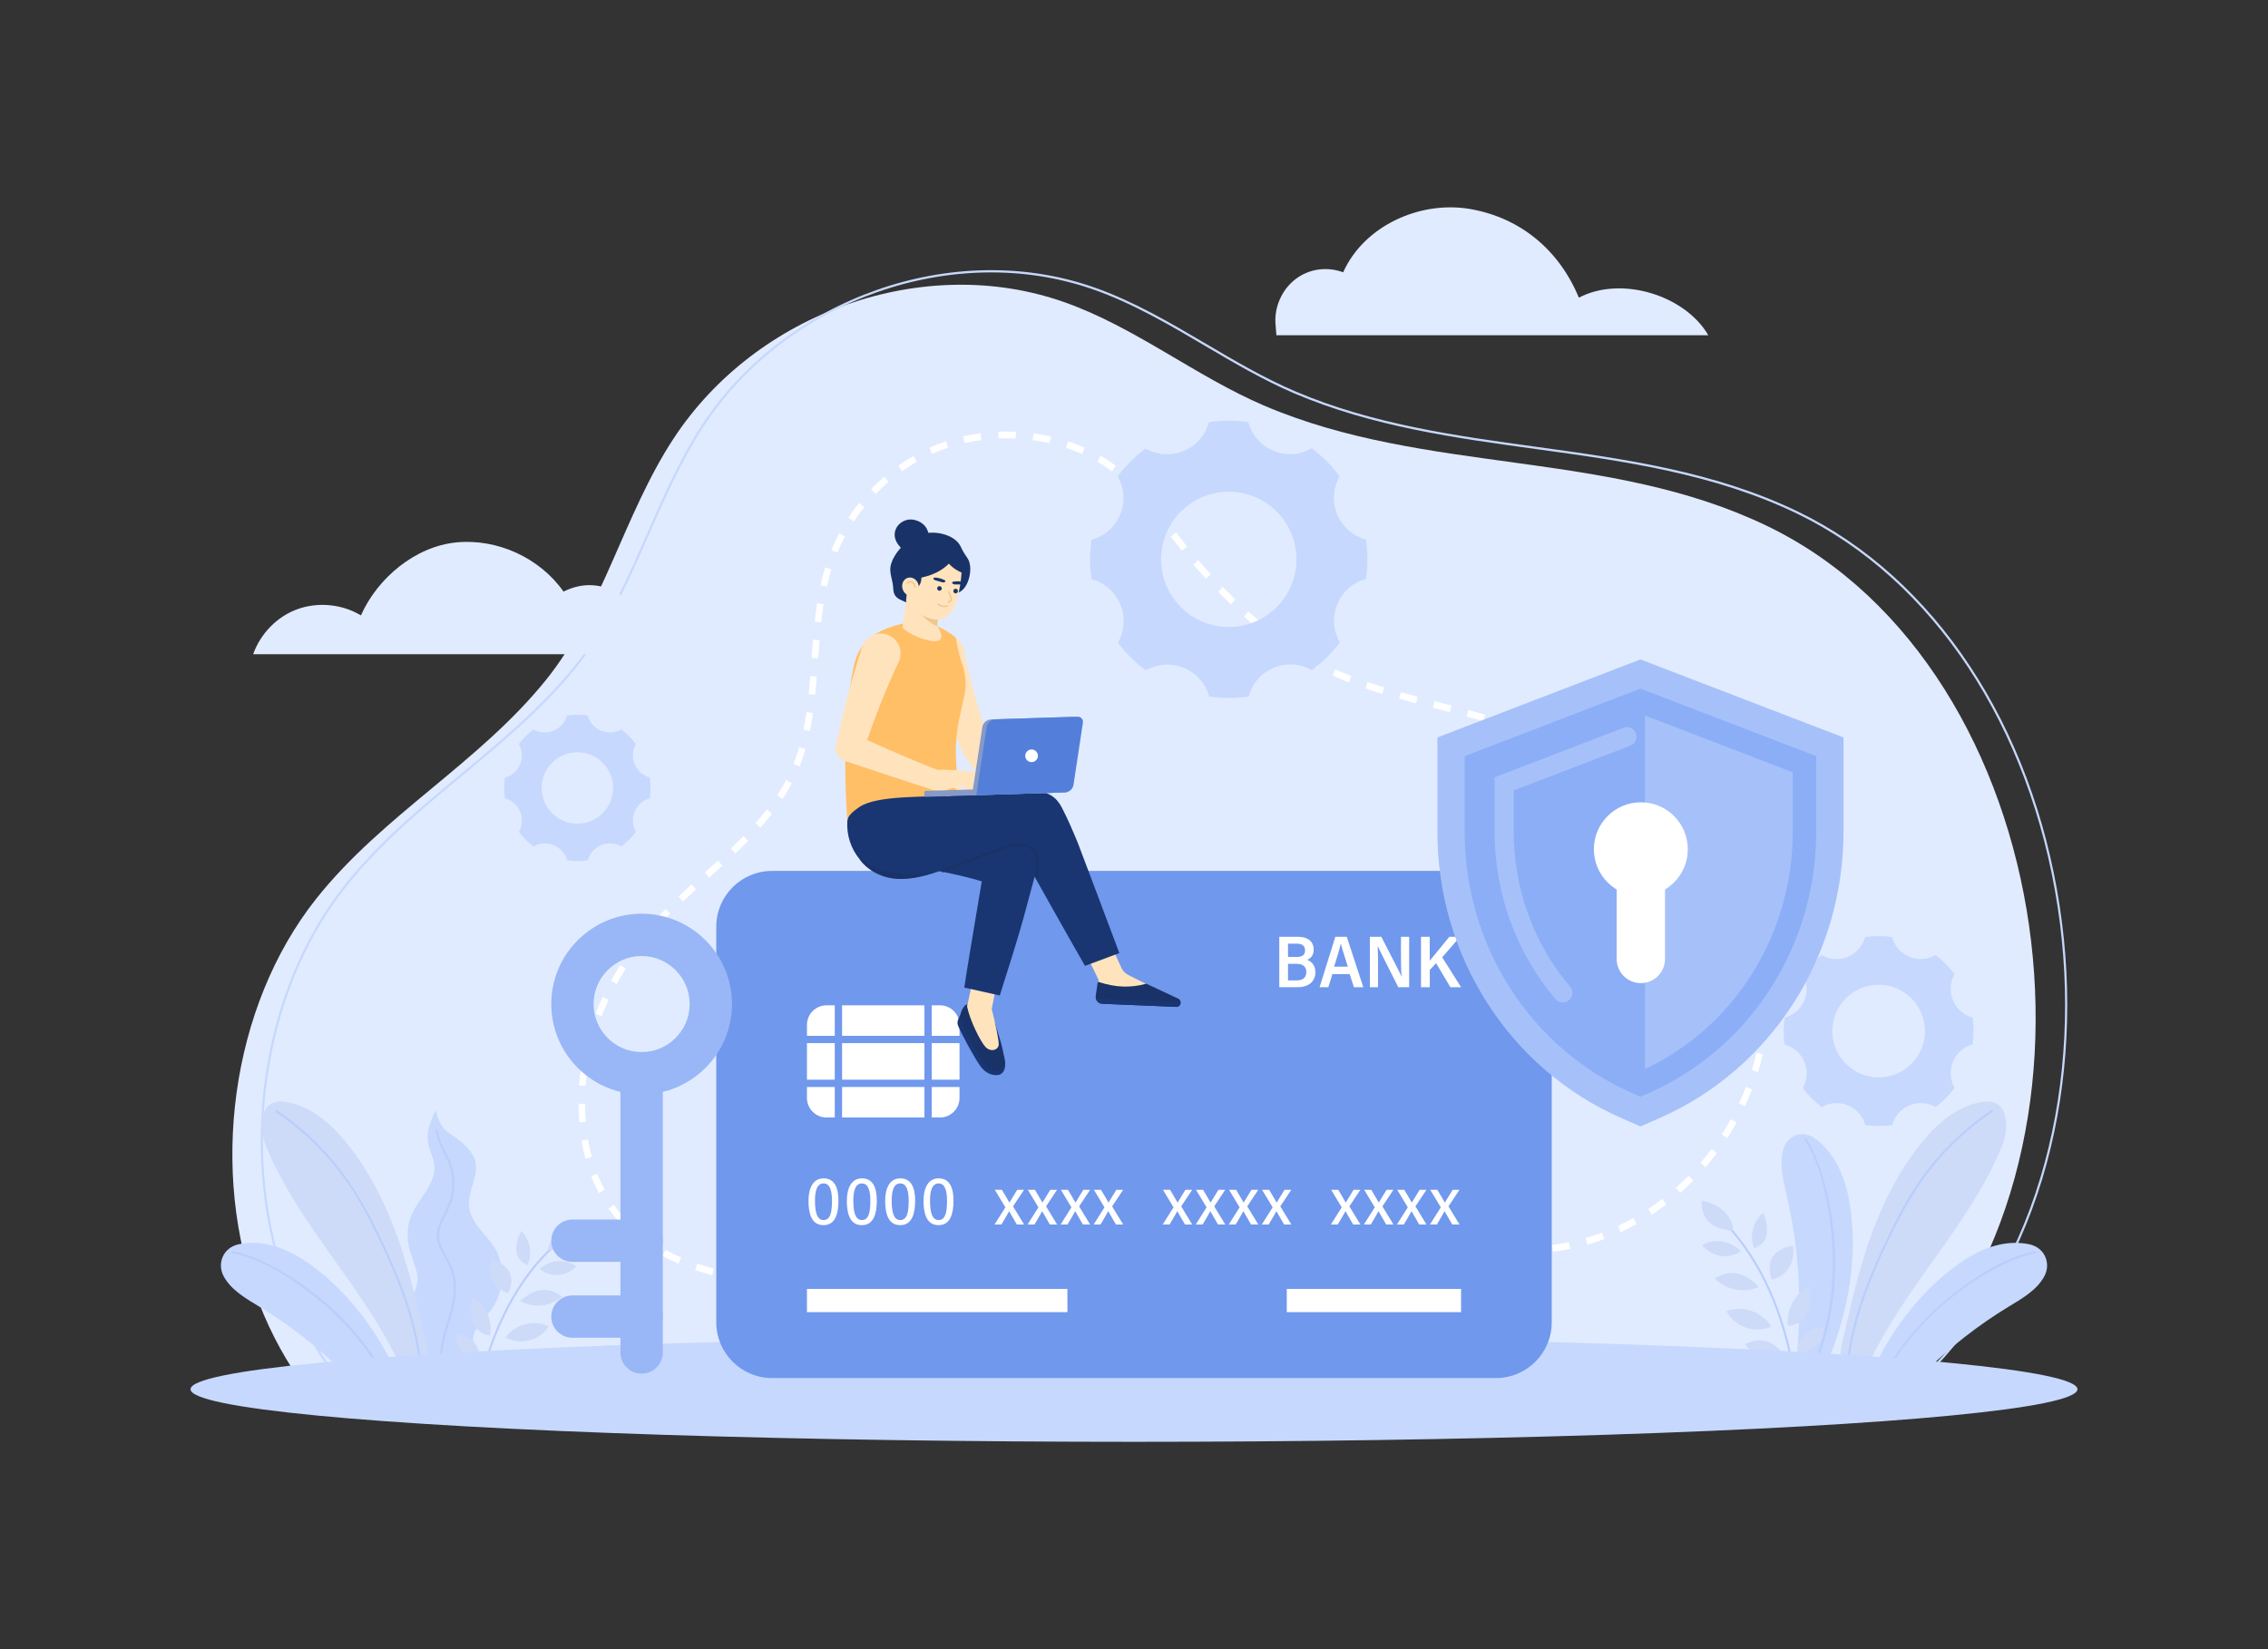 <svg xmlns="http://www.w3.org/2000/svg" viewBox="0 0 2750 2000" id="Onlinebankingsecurity"><rect x="0" y="0" width="2750" height="2000" fill="#333333" stroke="none"/><g fill="#000000" class="color000000 svgShape"><g fill="#000000" class="color000000 svgShape"><path fill="#e1ebff" d="M371.57,1684.77h1924.77c285.08-277.03,203.02-873.99-152.79-1046.47c-193.73-93.91-413.65-62.27-610.3-146.2   c-83.64-35.7-157.19-95.74-243.83-126.04c-169.28-59.21-372.15,12.07-472.97,166.18c-60.25,92.09-85.62,206.98-154.39,292.29   c-81.58,101.2-198.01,163.72-278.78,265.58c-103.66,130.73-130.16,331.69-69.25,489.82   C329.03,1618.92,348.52,1653.74,371.57,1684.77z" class="colore1f2ff svgShape"></path></g><g fill="#000000" class="color000000 svgShape"><g fill="#000000" class="color000000 svgShape"><path fill="#c6d8fd" d="M2332.96,1671.2H406.95l-0.61-0.79c-23.81-32.1-43.27-67.56-57.86-105.4    c-29.76-77.3-39.42-168.3-27.21-256.24c12.51-90.16,45.98-171.67,96.79-235.69c41.07-51.83,91.77-93.86,140.8-134.51    c48-39.85,97.65-81.06,137.95-131.09c38.04-47.13,63.2-104.49,87.53-159.97l0.21-0.48c19.49-44.52,39.64-90.55,66.55-131.65    c101.17-154.6,305.49-226.38,475.25-166.96c48.24,16.88,92.83,43.14,135.94,68.52c34.6,20.4,70.38,41.5,108.03,57.57    c94.09,40.15,195.06,54,292.71,67.39c106.48,14.66,216.48,29.8,317.65,78.83c165.12,80.07,283.58,259.11,316.86,478.92    c16.06,105.72,10.63,213.16-15.7,310.68l0,0c-27.89,103.43-79.02,193.43-147.86,260.29l-0.39,0.55L2332.96,1671.2z     M408.22,1668.45h1924.16c68.41-66.5,119.23-156.01,146.97-258.88l0,0c26.23-97.14,31.63-204.16,15.63-309.5    c-33.14-218.91-151.04-397.17-315.37-476.86c-100.81-48.84-210.6-63.96-316.78-78.57c-97.93-13.43-199.07-27.31-293.47-67.59    c-37.8-16.13-73.65-37.28-108.32-57.72c-43.01-25.32-87.49-51.51-135.49-68.31c-168.71-59.06-371.72,12.28-472.25,165.9    c-26.79,40.91-46.89,86.83-66.33,131.24l-0.21,0.48c-24.41,55.64-49.65,113.19-87.92,160.6    c-40.47,50.24-90.22,91.54-138.32,131.48c-48.93,40.56-99.52,82.49-140.41,134.11c-50.51,63.64-83.78,144.67-96.21,234.34    c-12.15,87.47-2.55,177.97,27.04,254.82C365.38,1601.48,384.65,1636.63,408.22,1668.45z" class="colorc6e5fd svgShape"></path></g></g><g fill="#000000" class="color000000 svgShape"><g fill="#000000" class="color000000 svgShape"><path fill="#c6d8fd" d="M2231.53,1607.69c-8.86,30.08-18.91,57.72-42.62,80.42c-0.35,0.34-0.78,0.76-1.28,1.26h-15.9    c0.1-4.98,2.25-11.37,3.33-15.3v-0.03c0.25-0.94,0.45-1.73,0.53-2.33c0.25-1.91,0.53-3.83,0.75-5.74    c1.15-8.94,2.1-17.9,2.9-26.88c0.18-1.99,0.33-4.01,0.45-6.03c0.8-9.75,1.33-19.55,1.63-29.35c0.38-11.53,0.43-23.08,0.12-34.67    c-0.43-18.13-1.65-36.32-3.78-54.5c-2.45-21.22-6.09-42.19-10.87-63.2c-4.28-18.89-9.77-39.23-4.41-57.78    c4.73-16.38,23.14-24.55,39.49-12.11c25.39,19.31,36.39,49.94,41.02,78.92C2250.81,1509.77,2245.35,1560.92,2231.53,1607.69z" class="colorc6e5fd svgShape"></path></g><g fill="#000000" class="color000000 svgShape"><g fill="#000000" class="color000000 svgShape"><path fill="#b9cefb" d="M2182.55,1689.36h-3.03c0-0.03,0.02-0.03,0.02-0.05c14.72-22.35,25.37-47.24,32.25-73.37     c11.49-43.68,13.05-90.16,7.11-134.95c-4.46-33.72-12.62-69.73-30.53-98.65c-0.88-1.44,1.3-2.75,2.15-1.34     c9.27,14.94,15.5,31.89,20.41,48.87C2235.13,1513.83,2230.55,1615.34,2182.55,1689.36z" class="colorb9e0fb svgShape"></path></g></g><g fill="#000000" class="color000000 svgShape"><path fill="#c6d8fd" d="M2478.82,1547.76c-9.32,17.19-27.52,27.28-43.87,37.23c-18.16,11.08-35.51,23.06-52.21,36.08    c-26.47,20.65-50.86,43.55-73.2,68.29h-50.26c4.91-15.33,12.05-29.74,19.86-44.36c23.26-43.58,55.52-83.77,95.91-112.41    c23.71-16.82,53.04-29.85,84.54-23.84C2479.84,1512.62,2487.03,1532.57,2478.82,1547.76z" class="colorc6e5fd svgShape"></path></g><g fill="#000000" class="color000000 svgShape"><g fill="#000000" class="color000000 svgShape"><path fill="#b9cefb" d="M2468.47,1519.75c-17.03,3.35-33.31,10.45-48.68,18.63c-60.2,32.05-115.44,85.71-144.59,150.98h-2.68     c3.58-8.1,7.59-16.01,11.97-23.69c22.71-39.96,54.47-74.13,90.3-101.35c27.42-20.83,59.3-40.46,93.03-47.09     C2469.4,1516.92,2470.05,1519.44,2468.47,1519.75z" class="colorb9e0fb svgShape"></path></g></g><g fill="#000000" class="color000000 svgShape"><g fill="#000000" class="color000000 svgShape"><path fill="#b9cefb" d="M2177.04,1689.36c-0.55-5.11-1.23-10.19-1.98-15.3v-0.03c-9.72-66.32-33.36-132.04-76.9-181.93     c-0.5-0.6-1.03-1.21-1.55-1.78c-1.1-1.23,0.68-3.09,1.78-1.83c1.08,1.21,2.13,2.41,3.16,3.64     c41.27,48.16,64.43,110.39,74.8,173.83c1.25,7.78,2.33,15.56,3.21,23.35c0.03,0.03,0.03,0.03,0.03,0.05H2177.04z" class="colorb9e0fb svgShape"></path></g></g><g fill="#000000" class="color000000 svgShape"><g fill="#000000" class="color000000 svgShape"><path fill="#cddbf9" d="M2132.66,1560.66c-8.44,3.92-18.54,5.1-28.18,3.28c-9.64-1.82-18.76-6.63-25.44-13.41     c8.08-4.94,16.54-7.94,26.52-6.32S2126.19,1553.35,2132.66,1560.66z" class="colorcde8f9 svgShape"></path></g><g fill="#000000" class="color000000 svgShape"><path fill="#cddbf9" d="M2164.27,1644.67c-8.55,2.95-18.2,3.14-26.91,0.52c-8.71-2.62-16.43-8.03-21.54-15.09     c8.39-3.95,16.81-6.02,25.87-3.56S2159.44,1637.13,2164.27,1644.67z" class="colorcde8f9 svgShape"></path></g><g fill="#000000" class="color000000 svgShape"><path fill="#cddbf9" d="M2137.84,1470.77c-12.18,10.47-16.73,27.67-11.36,42.86c8.04-1.56,14.72-9.13,15.7-16.56     C2143.15,1489.65,2141.91,1477.58,2137.84,1470.77z" class="colorcde8f9 svgShape"></path></g><g fill="#000000" class="color000000 svgShape"><path fill="#cddbf9" d="M2110.86,1517.28c-14.63,10.43-34.91,7.38-47.07-7.08C2078.83,1501.09,2097.81,1504.32,2110.86,1517.28z" class="colorcde8f9 svgShape"></path></g><g fill="#000000" class="color000000 svgShape"><path fill="#cddbf9" d="M2193.26,1560.06c-17.54,9.6-27.71,28.8-25.35,47.87c10.12-0.05,20.24-7.46,23.44-15.98     C2194.54,1583.43,2196.33,1568.97,2193.26,1560.06z" class="colorcde8f9 svgShape"></path></g><g fill="#000000" class="color000000 svgShape"><path fill="#cddbf9" d="M2148.07,1608.73c-20.48,9.01-44.11,0.9-54.85-18.81C2113.83,1582.57,2135.85,1590.59,2148.07,1608.73z" class="colorcde8f9 svgShape"></path></g><g fill="#000000" class="color000000 svgShape"><path fill="#cddbf9" d="M2179.37,1641.24c-1.74-17.77,12.02-31.14,31.93-31.04C2211.59,1627.42,2198.37,1639.7,2179.37,1641.24z" class="colorcde8f9 svgShape"></path></g><g fill="#000000" class="color000000 svgShape"><path fill="#cddbf9" d="M2063.42,1455.92c9.62,1.96,19.02,5.99,26.21,12.35c7.19,6.36,11.97,15.17,11.9,23.97     c-10.27-0.01-21.82-2.98-29.07-9.97S2062.74,1465.15,2063.42,1455.92z" class="colorcde8f9 svgShape"></path></g><g fill="#000000" class="color000000 svgShape"><path fill="#cddbf9" d="M2174.22,1510.7c1.16,8.81,0.05,17.88-4.29,25.52c-4.34,7.64-12.09,13.73-21.48,15.58     c-3.45-8.95-4.19-19.65,0.8-27.5S2164.17,1512.12,2174.22,1510.7z" class="colorcde8f9 svgShape"></path></g></g><g fill="#000000" class="color000000 svgShape"><path fill="#cddbf9" d="M2326.68,1389.9c20.29-26.06,46.73-49.89,78.63-53.78c31.94-3.9,30.4,33.86,21.92,54.46    c-39.94,97.04-119.42,171.11-162.71,266.56c-8.91,19.63-28.99,25.98-32.78-0.84c-2.33-16.54,3.55-34.05,7.09-49.9    C2256.36,1527.94,2277.38,1453.22,2326.68,1389.9z" class="colorcde8f9 svgShape"></path></g><g fill="#000000" class="color000000 svgShape"><g fill="#000000" class="color000000 svgShape"><path fill="#b9cefb" d="M2414.27,1346.46c-37.85,25.5-70.57,58.99-95.41,98.3c-14.42,22.83-26.34,47.44-37.7,72.06     c-10.6,22.97-20.28,46.47-27.85,70.74c-8.56,27.45-14.21,55.81-15.44,84.69c-0.07,1.69,2.43,1.68,2.5,0     c2.18-51.4,18.75-100.41,39.51-146.58c20.31-45.16,43.06-89.21,76.19-125.61c17.79-19.55,37.77-36.74,59.46-51.35     C2416.89,1347.82,2415.63,1345.55,2414.27,1346.46L2414.27,1346.46z" class="colorb9e0fb svgShape"></path></g></g><g fill="#000000" class="color000000 svgShape"><path fill="#c6d8fd" d="M606.84,1563.56c-2.08,9.14-5.93,17.82-11.49,25.18c-1.3,1.73-2.68,3.41-4.11,5.06    c-4.76,5.55-9.92,10.9-13.45,17.08c-1.53,2.7-2.73,5.56-3.48,8.65c-0.58,2.41-0.83,4.82-0.85,7.26    c-0.08,7.31,1.83,14.75,2.93,22.19c0.6,4.01,0.95,8.04,0.63,12.05c-0.8,10.17-5.83,19.36-11.37,28.33h-44.87    c-0.55-6.97,0.15-14.18,0.93-21.2c1-9.07-0.18-18.34-3.28-26.86c-1.85-5.19-4.43-10.09-7.66-14.49    c-1.88-2.54-3.78-4.85-5.58-7.07c-1.23-1.44-2.4-2.86-3.51-4.27c0-0.03-0.03-0.03-0.03-0.03c-5.83-7.36-9.84-14.46-7.44-26.7    c0.02-0.16,0.05-0.29,0.1-0.45c0.3-1.49,0.7-2.99,1.15-4.43c1.75-5.48,4.41-10.66,6.64-15.93c3.06-7.13,5.36-14.39,3.78-22.61    c-2.43-12.47-8.59-23.4-10.62-36.08c-2-12.68-1.08-25.36,4.28-37.05c8.84-19.36,27.52-35.22,27.22-56.7    c-0.1-8.31-3.63-15.09-6.14-22.72c-2.45-7.52-2.78-15.7-1.08-23.45c1.83-8.28,5.46-15.98,9.22-23.53    c-0.2,5.42,4.46,15.62,6.49,18.89c3.81,6.16,8.21,8.59,13.77,12.52c10.77,7.6,22.19,16.14,26.72,29.45    c5.98,17.48-7.91,35.82-7.04,54.35c1.23,25.76,26.62,38.47,35.21,60.16c1.43,3.56,2.53,7.26,3.28,11.06    C609.34,1542.47,609.19,1553.32,606.84,1563.56z" class="colorc6e5fd svgShape"></path></g><g fill="#000000" class="color000000 svgShape"><path fill="#c6d8fd" d="M490.72,1689.36h-50.26c-22.34-24.74-46.73-47.64-73.2-68.29c-16.7-13.02-34.06-25-52.21-36.08    c-16.35-9.96-34.56-20.05-43.85-37.23c-8.24-15.2-1.05-35.14,19.21-39.02c31.5-6,60.83,7.02,84.54,23.84    c40.39,28.64,72.65,68.83,95.91,112.41C478.67,1659.62,485.81,1674.04,490.72,1689.36z" class="colorc6e5fd svgShape"></path></g><g fill="#000000" class="color000000 svgShape"><g fill="#000000" class="color000000 svgShape"><path fill="#b9cefb" d="M477.57,1689.36h-2.85c-3.56-7.91-7.49-15.62-11.79-23.14c-22.86-39.91-54.82-74.05-90.88-101.06     c-26.79-20.07-57.72-38.94-90.53-45.41c-1.58-0.31-0.9-2.83,0.65-2.52c17.03,3.35,33.33,10.43,48.71,18.58     C392.08,1568.2,448.25,1622.91,477.57,1689.36z" class="colorb9e0fb svgShape"></path></g></g><g fill="#000000" class="color000000 svgShape"><g fill="#000000" class="color000000 svgShape"><path fill="#b9cefb" d="M669.62,1514.51c-0.53,0.52-1.08,1.02-1.6,1.57c-46.55,45.49-73.85,108.77-87.2,173.28h-2.53     c13.25-64.49,40.37-127.84,86.47-173.65c1.03-1.05,2.05-2.04,3.08-3.04C669.02,1511.52,670.79,1513.38,669.62,1514.51z" class="colorb9e0fb svgShape"></path></g></g><g fill="#000000" class="color000000 svgShape"><g fill="#000000" class="color000000 svgShape"><path fill="#cddbf9" d="M630.53,1577.84c7.66,4.35,17.07,6.25,26.27,5.29c9.2-0.96,18.12-4.76,24.88-10.62     c-7.24-5.28-14.99-8.77-24.49-8.03C647.69,1565.24,637.14,1571.48,630.53,1577.84z" class="colorcde8f9 svgShape"></path></g><g fill="#000000" class="color000000 svgShape"><path fill="#cddbf9" d="M594.77,1654.37c7.83,3.45,16.89,4.38,25.27,2.6c8.38-1.78,16.03-6.26,21.34-12.5     c-7.6-4.38-15.38-6.99-24.07-5.38C608.61,1640.69,599.85,1647.65,594.77,1654.37z" class="colorcde8f9 svgShape"></path></g><g fill="#000000" class="color000000 svgShape"><path fill="#cddbf9" d="M632.11,1492.9c10.7,10.81,13.75,27.33,7.61,41.21c-7.45-2.1-13.19-9.75-13.57-16.81     S627.79,1498.98,632.11,1492.9z" class="colorcde8f9 svgShape"></path></g><g fill="#000000" class="color000000 svgShape"><path fill="#cddbf9" d="M654.15,1538.75c13.01,10.96,32.3,9.68,44.77-2.97C685.43,1526.05,667.35,1527.6,654.15,1538.75z" class="colorcde8f9 svgShape"></path></g><g fill="#000000" class="color000000 svgShape"><path fill="#cddbf9" d="M573.58,1572.52c15.8,10.41,23.99,29.26,20.41,47.01c-9.52-0.84-18.5-8.61-20.9-16.87     S570.06,1580.65,573.58,1572.52z" class="colorcde8f9 svgShape"></path></g><g fill="#000000" class="color000000 svgShape"><path fill="#cddbf9" d="M612.59,1621.84c18.61,10.08,41.42,4.31,52.94-13.38C646.67,1599.92,625.38,1605.74,612.59,1621.84z" class="colorcde8f9 svgShape"></path></g><g fill="#000000" class="color000000 svgShape"><path fill="#cddbf9" d="M580.82,1649.96c2.91-16.57-9.07-30.23-27.8-31.7C551.51,1634.43,563.06,1647.02,580.82,1649.96z" class="colorcde8f9 svgShape"></path></g><g fill="#000000" class="color000000 svgShape"><path fill="#cddbf9" d="M703.17,1484.77c-9.19,1.09-18.32,4.14-25.53,9.56c-7.21,5.42-12.34,13.32-12.91,21.61     c9.66,0.79,20.73-1.09,28.06-7.09C700.1,1502.83,703.14,1493.51,703.17,1484.77z" class="colorcde8f9 svgShape"></path></g><g fill="#000000" class="color000000 svgShape"><path fill="#cddbf9" d="M595.03,1527.59c-1.73,8.19-1.33,16.81,2.2,24.34c3.53,7.53,10.39,13.86,19.08,16.34     c3.89-8.14,5.35-18.15,1.22-25.92S604.37,1529.72,595.03,1527.59z" class="colorcde8f9 svgShape"></path></g></g><g fill="#000000" class="color000000 svgShape"><path fill="#cddbf9" d="M423.31,1389.9c-20.29-26.06-46.73-49.89-78.63-53.78c-31.94-3.9-30.4,33.86-21.92,54.46    c39.94,97.04,119.42,171.11,162.72,266.56c8.91,19.63,28.99,25.98,32.78-0.84c2.33-16.54-3.55-34.05-7.09-49.9    C493.64,1527.94,472.62,1453.22,423.31,1389.9z" class="colorcde8f9 svgShape"></path></g><g fill="#000000" class="color000000 svgShape"><g fill="#000000" class="color000000 svgShape"><path fill="#b9cefb" d="M334.46,1348.73c38.07,25.65,70.93,59.47,95.66,99.2c13.49,21.66,24.76,44.85,35.56,68.08     c10.73,23.1,20.56,46.72,28.24,71.13c8.68,27.58,14.47,56.07,15.7,85.12c0.07,1.68,2.58,1.69,2.5,0     c-2.17-51.07-18.38-99.78-38.89-145.74c-20.74-46.48-44.13-91.8-78.27-129.09c-17.75-19.38-37.68-36.44-59.24-50.96     C334.36,1345.55,333.1,1347.82,334.46,1348.73L334.46,1348.73z" class="colorb9e0fb svgShape"></path></g></g><g fill="#000000" class="color000000 svgShape"><g fill="#000000" class="color000000 svgShape"><path fill="#b9cefb" d="M536.17,1642.64c-1,15.62,0.3,31.26,2.78,46.72h-2.58c-2.68-16.93-3.98-34.12-2.35-51.15     c2.3-24,14.12-45.65,16.1-69.67c1.1-13.13-1.55-25.84-7.61-37.39c-4.66-8.94-10.74-17.63-12.6-27.85     c-1.65-9.12,1.65-17.69,5.63-25.65c6.01-12.05,11.92-22.95,12.65-36.89c0.68-13.21-1.45-25.73-7.54-37.34     c-5.43-10.35-10.12-20.28-12.62-31.92c-0.35-1.65,2.05-2.33,2.4-0.68c1.75,8.1,4.36,15.85,8.09,23.22     c2.58,5.08,5.53,9.93,7.74,15.22c4.56,10.9,5.38,24.37,4.03,36.08c-1.25,11.03-5.58,20.23-10.62,29.82     c-6.66,12.68-10.19,23.82-4.06,37.58c4.18,9.35,10.19,17.69,13.6,27.43c3.68,10.59,4.38,21.83,2.93,32.94     C548.99,1596.95,537.72,1618.43,536.17,1642.64z" class="colorb9e0fb svgShape"></path></g></g></g><g fill="#000000" class="color000000 svgShape"><ellipse cx="1375" cy="1684.77" fill="#c6d8fd" rx="1143.96" ry="63.78" class="colorc6e5fd svgShape"></ellipse></g><g fill="#000000" class="color000000 svgShape"><path fill="#e1ebff" d="M1546.62,393.36c-1.8-20.79,7.67-42.21,24.26-54.87s38.17-15.49,57.75-8.26   c25.27-56.52,93.48-87.39,154.45-76.67c60.97,10.72,107.7,50.19,131.32,107.42c52.04-27.23,129.23-2.42,156.95,45.6h-523.71   L1546.62,393.36z" class="colore1f2ff svgShape"></path></g><g fill="#000000" class="color000000 svgShape"><path fill="#e1ebff" d="M777.11,793.41H306.93c8.96-25,28.94-45.78,53.96-54.71c25.01-8.94,53.96-6.07,76.74,7.6   c20.27-45.62,66.17-83.69,115.85-88.52c49.68-4.83,101.15,18.84,129.82,59.7c11.53-5.87,24.43-8.84,37.37-7.57   c24.83,2.44,45.11,17.16,52.91,41.25C777.7,763.87,779.06,778.25,777.11,793.41z" class="colore1f2ff svgShape"></path></g><g fill="#000000" class="color000000 svgShape"><g fill="#000000" class="color000000 svgShape"><path fill="#ffffff" d="M969.17,1558.79l-0.01-8.25c6.85-0.01,13.85-0.16,20.82-0.44l0.51,8.23l-0.15,0.01    C983.22,1558.63,976.12,1558.78,969.17,1558.79z M947.89,1558.38c-7.17-0.29-14.32-0.74-21.25-1.34l0.65-8.22    c6.82,0.59,13.86,1.03,20.91,1.32L947.89,1558.38z M1011.7,1556.86l-0.73-8.21c6.74-0.66,13.74-1.53,20.77-2.58l1.11,8.17    C1025.69,1555.31,1018.58,1556.19,1011.7,1556.86z M905.45,1554.67c-7.14-0.98-14.23-2.16-21.07-3.49l1.44-8.11    c6.7,1.31,13.65,2.46,20.65,3.42L905.45,1554.67z M1053.83,1550.64l-1.43-8.12c6.9-1.33,13.75-2.78,20.58-4.32l1.66,8.07    C1067.75,1547.82,1060.81,1549.29,1053.83,1550.64z M863.52,1546.43c-7.02-1.83-13.94-3.9-20.56-6.15l2.43-7.85    c6.45,2.19,13.19,4.21,20.04,6L863.52,1546.43z M1095.31,1541.36l-1.81-8.03c6.83-1.69,13.65-3.43,20.49-5.19l1.88,8.01    C1109.01,1537.91,1102.16,1539.66,1095.31,1541.36z M822.85,1532.56c-6.72-2.9-13.26-6.08-19.46-9.45l3.64-7.32    c5.99,3.26,12.32,6.33,18.83,9.14L822.85,1532.56z M1136.37,1530.89l-1.86-8.02c6.83-1.73,13.69-3.45,20.6-5.11l1.77,8.04    C1149.99,1527.45,1143.16,1529.16,1136.37,1530.89z M1177.41,1521.09l-1.59-8.08c6.12-1.32,12.29-2.57,18.53-3.72l2.33-0.44    l1.38,8.12l-2.34,0.44C1189.56,1518.56,1183.46,1519.79,1177.41,1521.09z M1845.77,1520.33c-1.88,0-3.75-0.02-5.63-0.05    l0.14-8.25c6.95,0.13,14,0.01,20.85-0.34l0.39,8.24C1856.34,1520.2,1851.04,1520.33,1845.77,1520.33z M1818.81,1519.22    c-6.84-0.55-13.98-1.33-21.2-2.31l1.02-8.18c7.09,0.96,14.08,1.73,20.79,2.27L1818.81,1519.22z M1882.83,1518.04l-0.95-8.19    c6.89-0.87,13.81-2.02,20.57-3.4l1.51,8.09C1897.02,1515.96,1889.91,1517.14,1882.83,1518.04z M1776.57,1513.52    c-6.68-1.23-13.7-2.66-20.86-4.26l1.64-8.07c7.07,1.57,13.99,2.98,20.58,4.2L1776.57,1513.52z M1218.88,1512.92l-1.5-8.1    c6.9-1.4,13.78-2.84,20.66-4.32l1.59,8.08C1232.72,1510.06,1225.8,1511.51,1218.88,1512.92z M784.84,1511.77    c-6.08-4.16-11.91-8.64-17.34-13.33l5.02-6.36c5.21,4.5,10.81,8.8,16.64,12.8L784.84,1511.77z M1924.81,1509.42l-2.09-7.95    c6.63-1.91,13.3-4.12,19.83-6.58l2.67,7.76C1938.51,1505.18,1931.64,1507.46,1924.81,1509.42z M1735.03,1504.34    c-6.84-1.72-13.69-3.54-20.55-5.41l1.99-7.98c6.81,1.86,13.61,3.66,20.4,5.37L1735.03,1504.34z M1260.33,1504.02l-1.66-8.07    c6.87-1.55,13.74-3.12,20.6-4.72l1.71,8.06C1274.1,1500.89,1267.22,1502.47,1260.33,1504.02z M1301.6,1494.46l-1.74-8.05    l20.59-4.89l1.75,8.05L1301.6,1494.46z M1965.08,1494.29l-3.21-7.53c6.29-2.94,12.58-6.17,18.69-9.6l3.73,7.27    C1978,1487.95,1971.54,1491.27,1965.08,1494.29z M1694.05,1493.22l-20.37-5.84l2.09-7.95l20.35,5.84L1694.05,1493.22z     M1342.79,1484.68l-1.75-8.05c6.87-1.63,13.74-3.25,20.62-4.85l1.71,8.05C1356.51,1481.43,1349.65,1483.05,1342.79,1484.68z     M751.71,1483.07c-4.97-5.46-9.63-11.28-13.87-17.29l6.35-4.89c4.04,5.74,8.49,11.28,13.23,16.5L751.71,1483.07z     M1653.33,1481.56c-6.84-1.93-13.62-3.74-20.36-5.45l1.85-8.02c6.81,1.72,13.66,3.55,20.56,5.5L1653.33,1481.56z M1383.98,1475.1    l-1.67-8.06c6.89-1.56,13.78-3.09,20.69-4.59l1.6,8.08C1397.72,1472.02,1390.85,1473.55,1383.98,1475.1z M2002.76,1473.14    l-4.21-6.97c5.83-3.86,11.62-8,17.21-12.29l4.67,6.65C2014.69,1464.93,2008.75,1469.18,2002.76,1473.14z M1612.48,1471.27    c-6.93-1.52-13.87-2.92-20.61-4.16l1.36-8.13c6.82,1.25,13.85,2.67,20.87,4.21L1612.48,1471.27z M1425.21,1466.32l-1.36-8.13    c7-1.28,14.08-2.42,21.03-3.37l1.03,8.18C1439.06,1463.94,1432.1,1465.06,1425.21,1466.32z M1571.16,1463.73    c-6.99-1-13.99-1.85-20.81-2.54l0.75-8.21c6.93,0.69,14.04,1.56,21.13,2.57L1571.16,1463.73z M1466.71,1460.65l-0.67-8.22    c7.08-0.63,14.23-1.1,21.25-1.39l0.31,8.24C1480.7,1459.57,1473.67,1460.03,1466.71,1460.65z M1529.46,1459.58    c-6.96-0.38-14.01-0.6-20.93-0.65l0.06-8.25c7.04,0.05,14.2,0.28,21.28,0.66L1529.46,1459.58z M726.18,1446.8    c-3.45-6.48-6.59-13.32-9.32-20.33l7.3-3.12c2.61,6.7,5.61,13.24,8.91,19.43L726.18,1446.8z M2037.21,1446.66l-5.09-6.29    c5.28-4.68,10.48-9.61,15.44-14.65l5.49,5.92C2047.96,1436.81,2042.63,1441.86,2037.21,1446.66z M2067.88,1415.52l-5.86-5.52    c4.63-5.39,9.14-11.01,13.4-16.7l6.21,5.09C2077.26,1404.23,2072.63,1409.99,2067.88,1415.52z M709.9,1405.17    c-1.89-7.04-3.49-14.42-4.74-21.92l7.77-1.42c1.21,7.22,2.74,14.32,4.56,21.1L709.9,1405.17z M2094.22,1380.31l-6.52-4.63    c3.9-6.01,7.63-12.22,11.09-18.46l6.82,4.15C2102.05,1367.77,2098.22,1374.14,2094.22,1380.31z M702.44,1361.01    c-0.58-7.27-0.89-14.8-0.92-22.38l7.88-0.03c0.03,7.36,0.33,14.67,0.89,21.72L702.44,1361.01z M2115.69,1341.63l-7.08-3.63    c3.05-6.51,5.9-13.2,8.48-19.9l7.31,3.08C2121.76,1328.06,2118.83,1334.94,2115.69,1341.63z M710.07,1316.83l-7.86-0.6    c0.51-7.37,1.33-14.88,2.45-22.29l7.79,1.28C711.36,1302.41,710.56,1309.68,710.07,1316.83z M2131.67,1300.12l-7.51-2.51    c2.11-6.91,3.98-13.97,5.57-20.98l7.67,1.9C2135.76,1285.74,2133.83,1293.01,2131.67,1300.12z M716.53,1273.9l-7.66-1.94    c1.66-7.17,3.63-14.42,5.85-21.55l7.5,2.55C720.05,1259.9,718.14,1266.94,716.53,1273.9z M2141.52,1256.53l-7.79-1.26    c1.06-7.18,1.86-14.45,2.36-21.62l7.86,0.6C2143.43,1241.64,2142.61,1249.13,2141.52,1256.53z M729.38,1232.51l-7.3-3.12    c2.67-6.83,5.62-13.7,8.77-20.41l7.07,3.64C734.85,1219.16,731.98,1225.85,729.38,1232.51z M2136.74,1211.92    c-0.07-7.22-0.43-14.52-1.07-21.7l7.85-0.77c0.67,7.42,1.04,14.95,1.11,22.4L2136.74,1211.92z M747.74,1193.37l-6.83-4.12    c3.53-6.4,7.31-12.8,11.24-19l6.57,4.56C754.87,1180.87,751.18,1187.11,747.74,1193.37z M2132.86,1168.68    c-1.21-7.1-2.73-14.24-4.5-21.22l7.62-2.12c1.83,7.2,3.39,14.57,4.64,21.88L2132.86,1168.68z M770.78,1156.98l-6.29-4.97    c4.24-5.88,8.73-11.75,13.35-17.43l6.01,5.34C779.32,1145.49,774.93,1151.22,770.78,1156.98z M2122.21,1126.67    c-2.3-6.79-4.9-13.59-7.73-20.2l7.2-3.37c2.91,6.82,5.59,13.82,7.96,20.81L2122.21,1126.67z M797.83,1123.7l-5.7-5.7    c4.72-5.17,9.65-10.32,15.06-15.74l5.45,5.96C807.31,1113.56,802.47,1118.62,797.83,1123.7z M828.04,1093.29l-5.27-6.13    c5.25-4.94,10.56-9.82,15.89-14.66l5.16,6.23C838.53,1083.54,833.25,1088.39,828.04,1093.29z M2105.26,1086.95    c-3.28-6.32-6.85-12.63-10.62-18.74l6.63-4.47c3.87,6.29,7.55,12.77,10.92,19.27L2105.26,1086.95z M859.81,1064.31l-5.14-6.26    c5.33-4.8,10.66-9.6,15.95-14.43l5.19,6.21C870.51,1054.68,865.16,1059.5,859.81,1064.31z M2082.73,1050.32    c-4.12-5.74-8.53-11.45-13.1-16.97l5.96-5.4c4.69,5.66,9.21,11.53,13.44,17.42L2082.73,1050.32z M891.64,1035.06l-5.32-6.09    c5.57-5.33,10.56-10.26,15.25-15.07l5.52,5.89C902.34,1024.67,897.28,1029.67,891.64,1035.06z M2055.44,1017.34    c-1.32-1.4-2.66-2.78-4.01-4.16c-3.64-3.71-7.36-7.34-11.14-10.87l5.26-6.15c3.86,3.62,7.66,7.32,11.38,11.11    c1.39,1.41,2.76,2.84,4.12,4.27L2055.44,1017.34z M921.95,1003.8l-5.8-5.6c4.88-5.53,9.48-11.07,13.67-16.48l6.12,5.2    C931.65,992.47,926.94,998.15,921.95,1003.8z M2024.33,988.2c-5.35-4.48-10.96-8.94-16.65-13.23l4.61-6.69    c5.8,4.37,11.51,8.91,16.97,13.48L2024.33,988.2z M948.8,969.02l-6.49-4.69c1.62-2.45,3.2-4.93,4.74-7.45    c2.18-3.56,4.26-7.23,6.19-10.93l6.91,3.96c-2.02,3.86-4.19,7.7-6.47,11.42C952.1,963.93,950.47,966.49,948.8,969.02z     M1990.41,962.59c-5.71-3.9-11.7-7.79-17.79-11.57l4.02-7.1c6.19,3.84,12.28,7.79,18.08,11.75L1990.41,962.59z M1954.38,940.2    c-6.01-3.41-12.27-6.81-18.62-10.12l3.52-7.39c6.43,3.35,12.77,6.8,18.86,10.25L1954.38,940.2z M969.43,929.59l-7.29-3.14    c2.55-6.49,4.88-13.36,6.91-20.43l7.55,2.38C974.5,915.73,972.08,922.86,969.43,929.59z M1916.82,920.59    c-6.36-3.07-12.76-6.04-19.2-8.92l3.11-7.58c6.51,2.92,12.97,5.92,19.4,9.02L1916.82,920.59z M1878.19,903.25    c-6.51-2.74-13.05-5.4-19.6-7.99l2.79-7.72c6.6,2.61,13.19,5.29,19.75,8.05L1878.19,903.25z M1838.86,887.69    c-6.31-2.3-13.01-4.6-19.93-6.83l2.32-7.88c7.01,2.26,13.82,4.59,20.21,6.93L1838.86,887.69z M981.91,886.69l-7.71-1.73    c1.39-6.79,2.61-13.82,3.7-21.48l7.8,1.22C984.58,872.54,983.34,879.73,981.91,886.69z M1798.76,874.68    c-6.74-1.97-13.53-3.86-20.33-5.7l1.98-7.99c6.85,1.85,13.68,3.76,20.47,5.74L1798.76,874.68z M1757.98,863.59l-20.5-5.27    l1.88-8.01l20.52,5.28L1757.98,863.59z M1716.97,852.98c-6.86-1.8-13.69-3.65-20.5-5.55l2.04-7.97    c6.77,1.89,13.57,3.72,20.39,5.52L1716.97,852.98z M988.38,842.62l-7.84-0.87c0.74-7.27,1.36-14.58,1.94-21.9l7.86,0.67    C989.75,827.91,989.12,835.28,988.38,842.62z M1676.04,841.47c-6.81-2.08-13.58-4.25-20.29-6.55l2.45-7.84    c6.63,2.27,13.32,4.41,20.05,6.47L1676.04,841.47z M1635.67,827.6c-6.84-2.66-13.49-5.45-19.78-8.28l3.12-7.58    c6.17,2.78,12.7,5.51,19.41,8.13L1635.67,827.6z M1596.54,809.89c-6.29-3.31-12.61-6.86-18.78-10.56l3.92-7.16    c6.05,3.63,12.24,7.11,18.4,10.35L1596.54,809.89z M991.96,798.46l-7.86-0.62c0.53-7.36,1.07-14.72,1.68-22.08l7.85,0.71    C993.02,783.81,992.48,791.14,991.96,798.46z M1559.54,787.74c-5.88-3.97-11.81-8.18-17.62-12.52l4.58-6.71    c5.71,4.27,11.53,8.41,17.31,12.3L1559.54,787.74z M1524.88,761.86c-5.47-4.49-11.01-9.23-16.47-14.1l5.11-6.28    c5.38,4.79,10.84,9.46,16.22,13.88L1524.88,761.86z M995.72,754.61l-7.83-0.95c0.88-7.91,1.83-15.13,2.92-22.08l7.78,1.33    C997.52,739.74,996.58,746.83,995.72,754.61z M1492.49,733.01c-5.13-4.93-10.3-10.08-15.4-15.32l5.53-5.88    c5.03,5.18,10.15,10.26,15.2,15.13L1492.49,733.01z M1002.59,711.51l-7.68-1.86c1.65-7.48,3.55-14.75,5.65-21.61l7.51,2.51    C1006.04,697.2,1004.19,704.25,1002.59,711.51z M1462.19,701.87c-4.89-5.35-9.71-10.78-14.45-16.26l-0.72-0.83l5.86-5.53    l0.71,0.82c4.69,5.42,9.46,10.79,14.3,16.09L1462.19,701.87z M1015.31,670.23l-7.24-3.26c2.81-6.82,6-13.62,9.47-20.19l6.9,4    C1021.09,657.11,1018.01,663.66,1015.31,670.23z M1433.13,667.91c-4.5-5.68-8.94-11.44-13.35-17.21l6.15-5.16    c4.39,5.73,8.79,11.45,13.27,17.1L1433.13,667.91z M1406.58,633.48c-4.42-5.71-8.88-11.36-13.42-16.9l5.98-5.38    c4.6,5.6,9.1,11.32,13.57,17.09L1406.58,633.48z M1035.34,632.33l-6.5-4.67c4.02-6.13,8.39-12.16,12.98-17.91l6.05,5.29    C1043.44,620.59,1039.23,626.41,1035.34,632.33z M1379.15,600.33c-5.08-5.57-9.96-10.53-14.91-15.17l5.26-6.14    c5.11,4.79,10.13,9.9,15.35,15.62L1379.15,600.33z M1061.88,599.04l-5.56-5.85c5.05-5.26,10.4-10.34,15.9-15.1l5.02,6.36    C1071.94,589.04,1066.77,593.95,1061.88,599.04z M1348.17,571.51c-5.67-4.32-11.52-8.23-17.37-11.64l3.83-7.21    c6.12,3.56,12.23,7.66,18.17,12.17L1348.17,571.51z M1093.83,571.41l-4.44-6.82c5.9-4.21,12.06-8.16,18.3-11.77l3.81,7.22    C1105.48,563.53,1099.53,567.35,1093.83,571.41z M1312.18,550.52c-6.32-2.77-12.87-5.28-19.49-7.46l2.37-7.87    c6.84,2.26,13.62,4.86,20.16,7.72L1312.18,550.52z M1130.11,550.5l-3.13-7.57c6.58-2.97,13.35-5.63,20.13-7.89l2.4,7.86    C1142.98,545.07,1136.45,547.63,1130.11,550.5z M1272.64,537.45c-6.72-1.55-13.6-2.8-20.46-3.74l1.02-8.18    c7.08,0.97,14.19,2.27,21.13,3.86L1272.64,537.45z M1169.55,537.32l-1.68-8.06c6.94-1.58,14.05-2.87,21.14-3.82l1,8.19    C1183.16,534.54,1176.27,535.78,1169.55,537.32z M1231.48,531.83c-6.92-0.32-13.85-0.33-20.77-0.03l-0.33-8.24    c7.15-0.31,14.31-0.3,21.44,0.03L1231.48,531.83z" class="colorffffff svgShape"></path></g></g><g fill="#000000" class="color000000 svgShape"><g fill="#000000" class="color000000 svgShape"><path fill="#c6d8fd" d="M1656.29,654.36c-15.2-4.16-28.39-14.94-34.91-30.62c-6.52-15.69-4.84-32.65,2.95-46.35    c-9.59-12.75-20.95-24.1-33.72-33.67c-13.69,7.82-30.65,9.53-46.35,3.04c-15.69-6.48-26.5-19.65-30.69-34.84    c-7.74-1.09-15.63-1.69-23.67-1.69c-8.15,0-16.16,0.61-24,1.73c-4.15,15.2-14.93,28.39-30.62,34.91    c-15.69,6.52-32.65,4.84-46.35-2.95c-12.75,9.59-24.1,20.95-33.67,33.72c7.82,13.69,9.53,30.65,3.04,46.35    c-6.48,15.69-19.65,26.5-34.84,30.69c-1.09,7.74-1.69,15.63-1.69,23.67c0,8.15,0.61,16.16,1.73,24    c15.2,4.16,28.39,14.93,34.91,30.62c6.52,15.69,4.84,32.65-2.95,46.35c9.59,12.75,20.95,24.1,33.72,33.67    c13.69-7.82,30.65-9.53,46.35-3.04c15.69,6.48,26.5,19.65,30.69,34.84c7.74,1.09,15.63,1.69,23.67,1.69    c8.15,0,16.15-0.61,23.99-1.73c4.16-15.2,14.94-28.39,30.62-34.91c15.69-6.52,32.65-4.84,46.35,2.95    c12.75-9.59,24.1-20.95,33.67-33.72c-7.82-13.69-9.53-30.65-3.04-46.35c6.48-15.69,19.65-26.5,34.84-30.69    c1.09-7.74,1.69-15.63,1.69-23.67C1658.02,670.2,1657.41,662.2,1656.29,654.36z M1489.9,760.38c-45.3,0-82.03-36.73-82.03-82.03    c0-45.3,36.73-82.03,82.03-82.03s82.03,36.73,82.03,82.03C1571.93,723.66,1535.21,760.38,1489.9,760.38z" class="colorc6e5fd svgShape"></path></g></g><g fill="#000000" class="color000000 svgShape"><g fill="#000000" class="color000000 svgShape"><path fill="#c6d8fd" d="M2391.82,1233.98c-10.41-2.85-19.44-10.23-23.9-20.97c-4.46-10.74-3.31-22.36,2.02-31.74    c-6.57-8.73-14.35-16.5-23.09-23.05c-9.37,5.35-20.99,6.52-31.74,2.08c-10.75-4.44-18.15-13.46-21.01-23.86    c-5.3-0.75-10.7-1.16-16.21-1.16c-5.58,0-11.06,0.42-16.43,1.19c-2.85,10.41-10.23,19.44-20.97,23.9    c-10.74,4.46-22.36,3.31-31.74-2.02c-8.73,6.57-16.5,14.35-23.05,23.09c5.35,9.37,6.52,20.99,2.08,31.74    c-4.44,10.75-13.46,18.15-23.86,21.01c-0.75,5.3-1.16,10.7-1.16,16.21c0,5.58,0.42,11.06,1.19,16.43    c10.41,2.85,19.44,10.23,23.9,20.97c4.46,10.74,3.31,22.36-2.02,31.74c6.57,8.73,14.35,16.5,23.09,23.05    c9.37-5.35,20.99-6.52,31.74-2.08c10.75,4.44,18.15,13.46,21.01,23.86c5.3,0.75,10.7,1.16,16.21,1.16    c5.58,0,11.06-0.42,16.43-1.19c2.85-10.41,10.23-19.44,20.97-23.9c10.74-4.46,22.36-3.31,31.74,2.02    c8.73-6.57,16.5-14.35,23.05-23.09c-5.35-9.37-6.52-20.99-2.08-31.74c4.44-10.75,13.46-18.15,23.86-21.01    c0.75-5.3,1.16-10.7,1.16-16.21C2393.01,1244.83,2392.59,1239.35,2391.82,1233.98z M2277.88,1306.58    c-31.02,0-56.17-25.15-56.17-56.17c0-31.02,25.15-56.17,56.17-56.17c31.02,0,56.17,25.15,56.17,56.17    C2334.05,1281.43,2308.91,1306.58,2277.88,1306.58z" class="colorc6e5fd svgShape"></path></g></g><g fill="#000000" class="color000000 svgShape"><g fill="#000000" class="color000000 svgShape"><path fill="#c6d8fd" d="M787.91,942.91c-8.02-2.19-14.99-7.88-18.42-16.16c-3.44-8.28-2.55-17.23,1.56-24.46    c-5.06-6.73-11.06-12.72-17.8-17.77c-7.23,4.13-16.18,5.03-24.46,1.6c-8.28-3.42-13.99-10.37-16.2-18.39    c-4.08-0.58-8.25-0.89-12.49-0.89c-4.3,0-8.53,0.32-12.66,0.91c-2.19,8.02-7.88,14.99-16.16,18.42    c-8.28,3.44-17.23,2.55-24.46-1.56c-6.73,5.06-12.72,11.06-17.77,17.8c4.13,7.22,5.03,16.18,1.61,24.46    c-3.42,8.28-10.37,13.99-18.39,16.2c-0.58,4.08-0.89,8.25-0.89,12.49c0,4.3,0.32,8.53,0.91,12.66    c8.02,2.19,14.99,7.88,18.42,16.16c3.44,8.28,2.55,17.23-1.56,24.46c5.06,6.73,11.06,12.72,17.8,17.77    c7.23-4.13,16.18-5.03,24.46-1.61c8.28,3.42,13.99,10.37,16.2,18.39c4.08,0.58,8.25,0.89,12.49,0.89c4.3,0,8.53-0.32,12.66-0.91    c2.19-8.02,7.88-14.99,16.16-18.42c8.28-3.44,17.23-2.55,24.46,1.56c6.73-5.06,12.72-11.06,17.77-17.8    c-4.13-7.22-5.03-16.18-1.61-24.46c3.42-8.28,10.37-13.99,18.39-16.2c0.58-4.08,0.89-8.25,0.89-12.49    C788.83,951.27,788.5,947.05,787.91,942.91z M700.09,998.87c-23.91,0-43.29-19.38-43.29-43.29c0-23.91,19.38-43.29,43.29-43.29    s43.29,19.38,43.29,43.29C743.39,979.49,724,998.87,700.09,998.87z" class="colorc6e5fd svgShape"></path></g></g><g fill="#000000" class="color000000 svgShape"><g fill="#000000" class="color000000 svgShape"><g fill="#000000" class="color000000 svgShape"><path fill="#7098ed" d="M1813.85,1056.18H936.15c-37.37,0-67.66,30.29-67.66,67.65v479.71c0,37.37,30.29,67.66,67.66,67.66h877.71     c37.37,0,67.66-30.29,67.66-67.66v-479.71C1881.51,1086.47,1851.22,1056.18,1813.85,1056.18z" class="color70beed svgShape"></path></g></g><g fill="#000000" class="color000000 svgShape"><g fill="#000000" class="color000000 svgShape"><g fill="#000000" class="color000000 svgShape"><g fill="#000000" class="color000000 svgShape"><path fill="#ffffff" d="M1551.15,1136.09h22.92c12.58,0,18.84,6.59,18.84,15.39c0,7.83-4.49,11.17-7.89,12.48       c4.4,1.75,9.95,6.02,9.95,14.91c0,11.75-8.74,18.35-21.43,18.35h-22.38V1136.09z M1572.07,1160.53       c7.2,0,10.32-2.54,10.32-8.03c0-5.24-3.51-8.09-9.7-8.09h-10.94v16.12H1572.07z M1561.75,1188.96h10.97       c6.36,0,11.25-3.05,11.25-10.04c0-6.43-3.9-10.09-12.12-10.09h-10.09V1188.96z" class="colorffffff svgShape"></path></g></g><g fill="#000000" class="color000000 svgShape"><g fill="#000000" class="color000000 svgShape"><path fill="#ffffff" d="M1615.54,1181.3l-4.87,15.92h-10.65c1.99-5.93,16.87-54.4,19.1-61.13H1633l20.03,61.13h-11.38       l-5.15-15.92H1615.54z M1634.27,1172.28c-4.27-13.54-7.13-22.41-8.45-27.83h-0.12c-1.56,6.94-4.47,16.43-8.02,27.83H1634.27z" class="colorffffff svgShape"></path></g></g><g fill="#000000" class="color000000 svgShape"><g fill="#000000" class="color000000 svgShape"><path fill="#ffffff" d="M1660.99,1197.22v-61.13h13.9c20.28,39.35,23.35,45.33,24.34,48.16h0.16c-0.6-7.56-0.69-17.5-0.69-27.47       v-20.69h9.94v61.13h-13.23c-21.74-43.04-23.84-47.55-24.87-49.94h-0.09c0.45,7.79,0.45,18.24,0.45,29.18v20.76H1660.99z" class="colorffffff svgShape"></path></g></g><g fill="#000000" class="color000000 svgShape"><g fill="#000000" class="color000000 svgShape"><path fill="#ffffff" d="M1722.99,1136.09h10.6v29.07c6.62-8.13,16.87-20.54,23.76-29.07h12.91l-21.54,24.86l22.84,36.27h-12.92       l-17.35-29.13l-7.65,8.22v20.91h-10.66V1136.09z" class="colorffffff svgShape"></path></g></g></g><g fill="#000000" class="color000000 svgShape"><g fill="#000000" class="color000000 svgShape"><g fill="#000000" class="color000000 svgShape"><path fill="#ffffff" d="M1016.65,1456.1c0,15.06-3.48,29.7-18.1,29.7c-15.06,0-18.23-15.05-18.23-29.49       c0-14.43,4.94-27.29,18.34-27.29C1012.47,1429.03,1016.65,1441.33,1016.65,1456.1z M988.2,1456.17       c0,13.38,2.28,23.45,10.4,23.45c8.48,0,10.22-10.17,10.22-23.35c0-11.74-2.31-21.08-10.14-21.08       C990.44,1435.18,988.2,1444.42,988.2,1456.17z" class="colorffffff svgShape"></path></g></g><g fill="#000000" class="color000000 svgShape"><g fill="#000000" class="color000000 svgShape"><path fill="#ffffff" d="M1063.15,1456.1c0,15.06-3.48,29.7-18.1,29.7c-15.06,0-18.23-15.05-18.23-29.49       c0-14.43,4.94-27.29,18.34-27.29C1058.97,1429.03,1063.15,1441.33,1063.15,1456.1z M1034.7,1456.17       c0,13.38,2.28,23.45,10.4,23.45c8.48,0,10.22-10.17,10.22-23.35c0-11.74-2.31-21.08-10.14-21.08       C1036.94,1435.18,1034.7,1444.42,1034.7,1456.17z" class="colorffffff svgShape"></path></g></g><g fill="#000000" class="color000000 svgShape"><g fill="#000000" class="color000000 svgShape"><path fill="#ffffff" d="M1109.64,1456.1c0,15.06-3.48,29.7-18.1,29.7c-15.06,0-18.23-15.05-18.23-29.49       c0-14.43,4.94-27.29,18.34-27.29C1105.46,1429.03,1109.64,1441.33,1109.64,1456.1z M1081.19,1456.17       c0,13.38,2.28,23.45,10.4,23.45c8.48,0,10.22-10.17,10.22-23.35c0-11.74-2.31-21.08-10.14-21.08       C1083.43,1435.18,1081.19,1444.42,1081.19,1456.17z" class="colorffffff svgShape"></path></g></g><g fill="#000000" class="color000000 svgShape"><g fill="#000000" class="color000000 svgShape"><path fill="#ffffff" d="M1156.14,1456.1c0,15.06-3.48,29.7-18.1,29.7c-15.06,0-18.23-15.05-18.23-29.49       c0-14.43,4.94-27.29,18.34-27.29C1151.96,1429.03,1156.14,1441.33,1156.14,1456.1z M1127.69,1456.17       c0,13.38,2.28,23.45,10.4,23.45c8.48,0,10.22-10.17,10.22-23.35c0-11.74-2.31-21.08-10.14-21.08       C1129.93,1435.18,1127.69,1444.42,1127.69,1456.17z" class="colorffffff svgShape"></path></g></g><g fill="#000000" class="color000000 svgShape"><g fill="#000000" class="color000000 svgShape"><path fill="#ffffff" d="M1214.84,1442.94c5.2,8.89,7.77,13.03,9.03,15.43h0.09c1.62-2.77,4.91-8.02,9.44-15.43h8.25l-13.33,20.06       l13.39,21.99h-8.8c-4.51-7.92-7.83-13.43-9.3-16.09h-0.09c-1.18,2.26-4.72,8.63-9.26,16.09h-8.37l13.15-20.81l-12.79-21.24       H1214.84z" class="colorffffff svgShape"></path></g></g><g fill="#000000" class="color000000 svgShape"><g fill="#000000" class="color000000 svgShape"><path fill="#ffffff" d="M1254.89,1442.94c5.2,8.89,7.77,13.03,9.03,15.43h0.09c1.62-2.77,4.91-8.02,9.44-15.43h8.25l-13.33,20.06       l13.39,21.99h-8.8c-4.51-7.92-7.83-13.43-9.3-16.09h-0.09c-1.18,2.26-4.72,8.63-9.26,16.09h-8.37l13.15-20.81l-12.79-21.24       H1254.89z" class="colorffffff svgShape"></path></g></g><g fill="#000000" class="color000000 svgShape"><g fill="#000000" class="color000000 svgShape"><path fill="#ffffff" d="M1294.96,1442.94c5.19,8.89,7.77,13.03,9.02,15.43h0.09c1.62-2.77,4.91-8.02,9.44-15.43h8.25       l-13.33,20.06l13.39,21.99h-8.8c-4.51-7.92-7.83-13.43-9.3-16.09h-0.09c-1.18,2.26-4.72,8.63-9.26,16.09H1286l13.15-20.81       l-12.79-21.24H1294.96z" class="colorffffff svgShape"></path></g></g><g fill="#000000" class="color000000 svgShape"><g fill="#000000" class="color000000 svgShape"><path fill="#ffffff" d="M1335.01,1442.94c5.19,8.89,7.77,13.03,9.02,15.43h0.09c1.62-2.77,4.91-8.02,9.44-15.43h8.25       l-13.33,20.06l13.39,21.99h-8.8c-4.51-7.92-7.83-13.43-9.3-16.09h-0.09c-1.18,2.26-4.72,8.63-9.26,16.09h-8.37l13.15-20.81       l-12.79-21.24H1335.01z" class="colorffffff svgShape"></path></g></g><g fill="#000000" class="color000000 svgShape"><g fill="#000000" class="color000000 svgShape"><path fill="#ffffff" d="M1418.75,1442.94c5.19,8.89,7.77,13.03,9.02,15.43h0.09c1.62-2.77,4.91-8.02,9.44-15.43h8.25       l-13.33,20.06l13.39,21.99h-8.8c-4.51-7.92-7.83-13.43-9.3-16.09h-0.09c-1.18,2.26-4.72,8.63-9.26,16.09h-8.37l13.15-20.81       l-12.79-21.24H1418.75z" class="colorffffff svgShape"></path></g></g><g fill="#000000" class="color000000 svgShape"><g fill="#000000" class="color000000 svgShape"><path fill="#ffffff" d="M1458.81,1442.94c5.19,8.89,7.77,13.03,9.02,15.43h0.09c1.62-2.77,4.91-8.02,9.44-15.43h8.25       l-13.33,20.06l13.39,21.99h-8.8c-4.51-7.92-7.83-13.43-9.3-16.09h-0.09c-1.18,2.26-4.72,8.63-9.26,16.09h-8.37l13.15-20.81       l-12.79-21.24H1458.81z" class="colorffffff svgShape"></path></g></g><g fill="#000000" class="color000000 svgShape"><g fill="#000000" class="color000000 svgShape"><path fill="#ffffff" d="M1498.86,1442.94c5.19,8.89,7.77,13.03,9.02,15.43h0.09c1.62-2.77,4.91-8.02,9.44-15.43h8.25       l-13.33,20.06l13.39,21.99h-8.8c-4.51-7.92-7.83-13.43-9.3-16.09h-0.09c-1.18,2.26-4.72,8.63-9.26,16.09h-8.37l13.15-20.81       l-12.79-21.24H1498.86z" class="colorffffff svgShape"></path></g></g><g fill="#000000" class="color000000 svgShape"><g fill="#000000" class="color000000 svgShape"><path fill="#ffffff" d="M1538.91,1442.94c5.2,8.89,7.77,13.03,9.03,15.43h0.09c1.62-2.77,4.91-8.02,9.44-15.43h8.25l-13.33,20.06       l13.39,21.99h-8.8c-4.51-7.92-7.83-13.43-9.3-16.09h-0.09c-1.18,2.26-4.72,8.63-9.26,16.09h-8.37l13.15-20.81l-12.79-21.24       H1538.91z" class="colorffffff svgShape"></path></g></g><g fill="#000000" class="color000000 svgShape"><g fill="#000000" class="color000000 svgShape"><path fill="#ffffff" d="M1622.66,1442.94c5.2,8.89,7.77,13.03,9.03,15.43h0.09c1.62-2.77,4.91-8.02,9.44-15.43h8.25l-13.33,20.06       l13.39,21.99h-8.8c-4.51-7.92-7.83-13.43-9.3-16.09h-0.09c-1.18,2.26-4.72,8.63-9.26,16.09h-8.37l13.15-20.81l-12.79-21.24       H1622.66z" class="colorffffff svgShape"></path></g></g><g fill="#000000" class="color000000 svgShape"><g fill="#000000" class="color000000 svgShape"><path fill="#ffffff" d="M1662.71,1442.94c5.2,8.89,7.77,13.03,9.03,15.43h0.09c1.62-2.77,4.91-8.02,9.44-15.43h8.25l-13.33,20.06       l13.39,21.99h-8.8c-4.51-7.92-7.83-13.43-9.3-16.09h-0.09c-1.18,2.26-4.72,8.63-9.26,16.09h-8.37l13.15-20.81l-12.79-21.24       H1662.71z" class="colorffffff svgShape"></path></g></g><g fill="#000000" class="color000000 svgShape"><g fill="#000000" class="color000000 svgShape"><path fill="#ffffff" d="M1702.76,1442.94c5.2,8.89,7.77,13.03,9.03,15.43h0.09c1.62-2.77,4.91-8.02,9.44-15.43h8.25l-13.33,20.06       l13.39,21.99h-8.8c-4.51-7.92-7.83-13.43-9.3-16.09h-0.09c-1.18,2.26-4.72,8.63-9.26,16.09h-8.37l13.15-20.81l-12.79-21.24       H1702.76z" class="colorffffff svgShape"></path></g></g><g fill="#000000" class="color000000 svgShape"><g fill="#000000" class="color000000 svgShape"><path fill="#ffffff" d="M1742.81,1442.94c5.2,8.89,7.77,13.03,9.03,15.43h0.09c1.62-2.77,4.91-8.02,9.44-15.43h8.25l-13.33,20.06       l13.39,21.99h-8.8c-4.51-7.92-7.83-13.43-9.3-16.09h-0.09c-1.18,2.26-4.72,8.63-9.26,16.09h-8.37l13.15-20.81l-12.79-21.24       H1742.81z" class="colorffffff svgShape"></path></g></g></g><g fill="#000000" class="color000000 svgShape"><g fill="#000000" class="color000000 svgShape"><g fill="#000000" class="color000000 svgShape"><rect width="33.72" height="44.32" x="978.44" y="1265.04" fill="#ffffff" class="colorffffff svgShape"></rect></g></g><g fill="#000000" class="color000000 svgShape"><g fill="#000000" class="color000000 svgShape"><rect width="99.82" height="44.32" x="1021.03" y="1265.04" fill="#ffffff" class="colorffffff svgShape"></rect></g></g><g fill="#000000" class="color000000 svgShape"><g fill="#000000" class="color000000 svgShape"><rect width="99.82" height="36.99" x="1021.03" y="1318.22" fill="#ffffff" class="colorffffff svgShape"></rect></g></g><g fill="#000000" class="color000000 svgShape"><g fill="#000000" class="color000000 svgShape"><path fill="#ffffff" d="M1129.72,1256.17h33.72v-13.3c0-13.08-10.6-23.69-23.69-23.69h-10.03V1256.17z" class="colorffffff svgShape"></path></g></g><g fill="#000000" class="color000000 svgShape"><g fill="#000000" class="color000000 svgShape"><path fill="#ffffff" d="M1129.72,1318.22v36.99h10.03c13.08,0,23.69-10.6,23.69-23.69v-13.3H1129.72z" class="colorffffff svgShape"></path></g></g><g fill="#000000" class="color000000 svgShape"><g fill="#000000" class="color000000 svgShape"><path fill="#ffffff" d="M1012.17,1256.17v-36.98h-10.03c-13.08,0-23.69,10.61-23.69,23.69v13.3H1012.17z" class="colorffffff svgShape"></path></g></g><g fill="#000000" class="color000000 svgShape"><g fill="#000000" class="color000000 svgShape"><path fill="#ffffff" d="M1012.17,1318.22h-33.72v13.3c0,13.08,10.61,23.69,23.69,23.69h10.03V1318.22z" class="colorffffff svgShape"></path></g></g><g fill="#000000" class="color000000 svgShape"><g fill="#000000" class="color000000 svgShape"><rect width="99.82" height="36.98" x="1021.03" y="1219.19" fill="#ffffff" class="colorffffff svgShape"></rect></g></g><g fill="#000000" class="color000000 svgShape"><g fill="#000000" class="color000000 svgShape"><rect width="33.72" height="44.32" x="1129.72" y="1265.04" fill="#ffffff" class="colorffffff svgShape"></rect></g></g></g><g fill="#000000" class="color000000 svgShape"><g fill="#000000" class="color000000 svgShape"><g fill="#000000" class="color000000 svgShape"><rect width="315.82" height="28.17" x="978.44" y="1563.11" fill="#ffffff" class="colorffffff svgShape"></rect></g></g><g fill="#000000" class="color000000 svgShape"><g fill="#000000" class="color000000 svgShape"><rect width="211.3" height="28.17" x="1560.25" y="1563.11" fill="#ffffff" class="colorffffff svgShape"></rect></g></g></g></g></g><g fill="#000000" class="color000000 svgShape"><g fill="#000000" class="color000000 svgShape"><g fill="#000000" class="color000000 svgShape"><g fill="#000000" class="color000000 svgShape"><path fill="#193368" d="M1115.25,738.39c1.16,0.12,2.3,0.09,3.3-0.16c3.64-0.9,4.04-6.38,6.56-8.85      c5.72-5.63,11.22-7.04,18.96-7.11c9.4-0.08,18.04-1.85,23.61-7.36c8.1-8.01,12.27-28.24,5.2-38.35      c-3.67-5.25-5.56-8.4-7.98-13.62c-6.65-14.28-30.14-19.96-46.43-15.47c-8.25,2.28-15.87,6.66-21.99,12.44      c-7.96,7.51-17.05,19.66-17.01,30.89c0.02,5.79,2.04,11.53,3,17.21c0.82,4.83,0.1,10.31,3.15,14.55      c3.13,4.34,8.93,5.75,13.71,8.28c3.02,1.6,5.73,3.71,8.75,5.32C1109.92,737.13,1112.66,738.13,1115.25,738.39z" class="color193368 svgShape"></path></g></g><g fill="#000000" class="color000000 svgShape"><g fill="#000000" class="color000000 svgShape"><path fill="#193368" d="M1084.91,650.58c0.91,7.6,7.17,14.51,13.5,18.57c5.6,3.59,16.41,4.92,22.28,1.26      c9-5.61,7.19-21.43,3.01-29.26c-3.02-5.65-8.6-9.12-14.83-10.61C1096.12,627.5,1083.36,637.71,1084.91,650.58z" class="color193368 svgShape"></path></g></g></g><g fill="#000000" class="color000000 svgShape"><g fill="#000000" class="color000000 svgShape"><g fill="#000000" class="color000000 svgShape"><g fill="#000000" class="color000000 svgShape"><g fill="#000000" class="color000000 svgShape"><g fill="#000000" class="color000000 svgShape"><g fill="#000000" class="color000000 svgShape"><g fill="#000000" class="color000000 svgShape"><g fill="#000000" class="color000000 svgShape"><path fill="#ffe3bd" d="M1332.17,1188.65l-19.19-39.95l30.01-11.35l16.49,35.82c2.25,4.95,5.28,7.51,9.29,9.57l27.48,13.81            c6.59,3.39,3.95,13.38-3.46,13.07l-63.18-2.64L1332.17,1188.65z" class="colorffc5bd svgShape"></path></g></g></g></g></g></g></g></g><g fill="#000000" class="color000000 svgShape"><g fill="#000000" class="color000000 svgShape"><g fill="#000000" class="color000000 svgShape"><g fill="#000000" class="color000000 svgShape"><g fill="#000000" class="color000000 svgShape"><g fill="#000000" class="color000000 svgShape"><g fill="#000000" class="color000000 svgShape"><g fill="#000000" class="color000000 svgShape"><g fill="#000000" class="color000000 svgShape"><path fill="#193368" d="M1328.55,1207.86c-0.12,1.19-0.02,2.25,0.28,3.31c0.91,3.41,3.96,5.99,7.68,6.15l89.98,3.76             c2.66,0.11,4.93-2.11,5.06-5.05c0.01-0.21,0.02-0.42-0.05-0.56c-0.06-1.83-1.05-3.48-2.7-4.32l-38.9-18.19             c-19.02,5.38-37.71,4.47-57.42-2c-0.72-0.23-1.47,0.21-1.58,0.96L1328.55,1207.86z" class="color193368 svgShape"></path></g></g></g></g></g></g></g></g><g fill="#000000" class="color000000 svgShape"><g fill="#000000" class="color000000 svgShape"><g fill="#000000" class="color000000 svgShape"><g fill="#000000" class="color000000 svgShape"><g fill="#000000" class="color000000 svgShape"><g fill="#000000" class="color000000 svgShape"><path fill="#193672" d="M1328.83,1211.17c0.91,3.41,3.96,5.99,7.68,6.15l89.98,3.76c2.66,0.11,4.93-2.11,5.06-5.05           c0.01-0.21,0.02-0.42-0.05-0.56L1328.83,1211.17z" class="color193972 svgShape"></path></g></g></g></g></g></g></g></g><g fill="#000000" class="color000000 svgShape"><g fill="#000000" class="color000000 svgShape"><g fill="#000000" class="color000000 svgShape"><g fill="#000000" class="color000000 svgShape"><path fill="#193672" d="M1166.14,1231.92l-1.67-1.29l-2.51,5.32c-1.25,2.65-1.29,5.7-0.11,8.38       c5.73,13.04,20.86,40.81,27.72,49.75c4.79,6.24,11.55,9.82,18.54,9.82c0.06,0,0.13,0,0.19,0c11.27,0,12.29-14,8.84-23.8       L1166.14,1231.92z" class="color193972 svgShape"></path></g></g><g fill="#000000" class="color000000 svgShape"><g fill="#000000" class="color000000 svgShape"><path fill="#193368" d="M1191.79,1222.55l-19.18-4.35c-2.62-0.3-8.14,6.89-8.84,17.24c0,0,21.43,44.24,30,55.41       c9.68,12.61,24.31,9.14,23.9-5c-0.43-14.76-10.01-39.19-11.28-45.97L1191.79,1222.55z" class="color193368 svgShape"></path></g></g><g fill="#000000" class="color000000 svgShape"><g fill="#000000" class="color000000 svgShape"><g fill="#000000" class="color000000 svgShape"><g fill="#000000" class="color000000 svgShape"><g fill="#000000" class="color000000 svgShape"><g fill="#000000" class="color000000 svgShape"><g fill="#000000" class="color000000 svgShape"><path fill="#ffe3bd" d="M1202.52,1223.73l7.13-37.11l-28.12-7.48l-8.92,41.41c3.22,16.59,16.23,42.71,22.3,49.11            c6.49,6.85,16.07,3.75,16.07-3.46C1210.97,1260.27,1206.85,1240.82,1202.52,1223.73z" class="colorffc5bd svgShape"></path></g></g></g></g></g></g></g></g></g><g fill="#000000" class="color000000 svgShape"><g fill="#000000" class="color000000 svgShape"><g fill="#000000" class="color000000 svgShape"><g fill="#000000" class="color000000 svgShape"><g fill="#000000" class="color000000 svgShape"><g fill="#000000" class="color000000 svgShape"><g fill="#000000" class="color000000 svgShape"><g fill="#000000" class="color000000 svgShape"><circle cx="1145.57" cy="793.3" r="23.92" fill="#ffe3bd" class="colorffc5bd svgShape"></circle></g></g></g></g></g></g></g><g fill="#000000" class="color000000 svgShape"><g fill="#000000" class="color000000 svgShape"><g fill="#000000" class="color000000 svgShape"><g fill="#000000" class="color000000 svgShape"><g fill="#000000" class="color000000 svgShape"><g fill="#000000" class="color000000 svgShape"><g fill="#000000" class="color000000 svgShape"><circle cx="1183.79" cy="907.79" r="16.91" fill="#ffe3bd" class="colorffc5bd svgShape"></circle></g></g></g></g></g></g></g><g fill="#000000" class="color000000 svgShape"><g fill="#000000" class="color000000 svgShape"><g fill="#000000" class="color000000 svgShape"><g fill="#000000" class="color000000 svgShape"><g fill="#000000" class="color000000 svgShape"><g fill="#000000" class="color000000 svgShape"><g fill="#000000" class="color000000 svgShape"><path fill="#ffe3bd" d="M1168.26,785.73l0.17,0.82c8.23,39.2,18.72,77.89,31.4,115.88l0,0l-32.08,10.71l-0.17-0.37           c-16.98-36.28-31.85-73.5-44.55-111.49l-0.14-0.41L1168.26,785.73z" class="colorffc5bd svgShape"></path></g></g></g></g></g></g></g></g><g fill="#000000" class="color000000 svgShape"><g fill="#000000" class="color000000 svgShape"><path fill="#ffe3bd" d="M1330.43,1181.88c-13.02-23.66-28.23-48.14-47.8-76.94c-10.45-15.37-18.62-32.49-26.52-49.05     c-4.39-9.2-8.93-18.71-13.82-27.85c-3.94-7.36-8.47-14.49-12.84-21.38c-5.23-8.25-10.63-16.76-15.02-25.66     c4.22-2.04,17.79-8.58,17.97-8.67c6.13-2.96,12.38-4.78,18.58-5.44c0.86-0.09,1.71-0.16,2.54-0.21     c13.39-0.78,22,3.93,27.94,15.27c7.17,13.68,13.28,28.21,19.18,42.27l2.93,6.95c10.44,24.7,49.02,128.84,53.88,141.97     L1330.43,1181.88z" class="colorffc5bd svgShape"></path></g></g><g fill="#000000" class="color000000 svgShape"><g fill="#000000" class="color000000 svgShape"><path fill="#ffe3bd" d="M1251.88,1057.52l-7.82,29.2l-6.85,25.26c-5.47,20.28-17.72,59.52-25.67,84.36l-30.1-5.19     c3.18-24.29,5.26-48.72,7.4-72.6l1.66-18.89c0.76-8.17,1.87-16.75,3.18-25.61c1.31-8.51,2.77-17.09,4.36-25.54l1.04-5.88     c1.66-9.34,3.39-18.96,6.44-28.24c0.28-0.83,0.55-1.66,0.9-2.49c11,4.01,21.66,8.03,31.83,13.43     c4.15,2.21,8.79,5.12,11.42,10.17C1253.05,1042.23,1252.5,1049.63,1251.88,1057.52z" class="colorffc5bd svgShape"></path></g></g><g fill="#000000" class="color000000 svgShape"><g fill="#000000" class="color000000 svgShape"><g fill="#000000" class="color000000 svgShape"><path fill="#193672" d="M1078.27,1045.7c28.61,4.38,84.42,14.29,112.06,23.16c6.77,2.17,27.09,8.64,27.09,8.64l31.99-20.64      c1.11-8.12,2.22-15.82-0.84-23.17c-2.17-5.21-6.19-8.59-10.81-11.53c-9.79-6.3-19.39-12.9-30.27-16.85      c-3.94-1.43-7.21-2.37-10.91-3.79c-8.81-3.39-50.74-18.6-50.74-18.6l2.03-24.74c0,0-86.06-4.63-104.65-6.18l-1.85,11.86      C1034.04,994.13,1047.34,1040.96,1078.27,1045.7z" class="color193972 svgShape"></path></g></g></g><g fill="#000000" class="color000000 svgShape"><g fill="#000000" class="color000000 svgShape"><g fill="#000000" class="color000000 svgShape"><path fill="#193672" d="M1357.23,1155.82c-12.72-34.24-50.57-134.2-50.57-134.2c-5.95-14.17-12.1-28.81-19.39-42.72      c-6.63-12.66-16.76-18.82-30.95-18.85c-1.93,0-3.93,0.11-6.01,0.33c-6.94,0.73-13.92,2.76-20.73,6.04l-23.87,11.52      c0,0,26.99,46.03,30.82,53.18c4.82,9,68.19,121.59,79.07,140.23L1357.23,1155.82z" class="color193972 svgShape"></path></g></g></g><g fill="#000000" class="color000000 svgShape"><g fill="#000000" class="color000000 svgShape"><g fill="#000000" class="color000000 svgShape"><path fill="#193672" d="M1252.84,1032.57c-3.45-6.74-9.4-10.49-14.2-13.01c-10.82-5.76-37.35-14.82-37.35-14.82      s-28.46,166.87-32.04,192.89l43,9.65c7.76-24.37,22.78-71.81,28.66-93.63c4.08-15.11,8.14-30.16,12.22-45.28      C1256.3,1056.62,1258.69,1044,1252.84,1032.57z" class="color193972 svgShape"></path></g></g></g><g fill="#000000" class="color000000 svgShape"><g fill="#000000" class="color000000 svgShape"><g fill="#000000" class="color000000 svgShape"><path fill="#193672" d="M1042.51,1042.31v0.02c9.93,12,24.06,20.44,40.55,22.53c17.12,2.16,35.63-2.73,51.98-7.18      c1.43-0.39,2.87-0.81,4.28-1.25c0.05,0,0.07-0.02,0.12-0.02c14.14-4.4,27.1-10.97,40.97-16.23      c12.37-4.7,22.96-8.93,36.17-13.43c7.86-2.68,27.94-6.44,36.97,5.83c0,0,7.88-5.56,11.43-4.75c0.75-4.84,3.95-65.72,3.95-65.72      c-11.03-3.52-44.43-1.82-59.18-0.96c-27.85,1.6-61.67,4.03-90.06,6.15l-7.83-10.43l-81.24,11.28l-3.27,28.22      C1026.4,1013.41,1032.14,1029.79,1042.51,1042.31z" class="color193972 svgShape"></path></g></g></g><g fill="#000000" class="color000000 svgShape"><g fill="#000000" class="color000000 svgShape"><path fill="#193368" d="M1256.21,1064.32c-0.13,0-0.26-0.01-0.39-0.04c-0.93-0.22-1.51-1.14-1.3-2.07     c1.47-6.38,2.91-13.77,1.41-20.88c-1.52-7.19-5.7-12.19-11.78-14.06c-10.69-3.29-22.45,0.61-32.64,4.52l-67.87,25.92     c-0.91,0.34-1.89-0.11-2.23-1c-0.34-0.89,0.11-1.89,1-2.23l67.86-25.92c10.73-4.12,23.17-8.21,34.9-4.59     c7.33,2.26,12.35,8.17,14.14,16.65c1.57,7.42,0.24,15.14-1.43,22.37C1257.71,1063.78,1257,1064.32,1256.21,1064.32z" class="color193368 svgShape"></path></g></g><g fill="#000000" class="color000000 svgShape"><g fill="#000000" class="color000000 svgShape"><path fill="#193368" d="M1042.42,1042.31v0.02c9.12,12.49,24.16,20.97,40.67,23.06c17.14,2.16,36.1-2.08,51.95-7.71     c1.41-0.5,2.87-0.81,4.28-1.25c-10.29,2.93-30.58,5.31-48.24,3.07C1071.89,1057.07,1056.24,1051.63,1042.42,1042.31z" class="color193368 svgShape"></path></g></g><g fill="#000000" class="color000000 svgShape"><g fill="#000000" class="color000000 svgShape"><path fill="#ffbf66" d="M1041.63,978.93c21.83-15.03,78.83-11.68,121.18-14.71c-1.09-12.39-2.49-24.89-3.08-33.1     c-1.48-20.75-0.85-33.15,1.75-51.18c0.87-6.04,6.18-28.08,7.95-37c2.73-13.78,1.3-27.49-3.74-40.61     c-3.09-8.03-6.8-29.13-6.8-29.13c-5.23-4.64-16.3-11.38-22.54-13.7l-41.33-3.32c-27.32,6.17-51.94,18.25-59.13,48.97     c-5.59,23.86-8.32,51.17-10.32,86.68c-1.53,27.13-0.42,71.62,1.7,102.67C1028.99,989.09,1033.01,984.86,1041.63,978.93z" class="colorffd683 svgShape"></path></g></g><g fill="#000000" class="color000000 svgShape"><g fill="#000000" class="color000000 svgShape"><g fill="#000000" class="color000000 svgShape"><path fill="#ffe3bd" d="M1141.37,773.06c-0.44,3.64-5.72,5.05-9.72,4.54c-11.76-1.39-28.44-7.64-37.33-16.44l9.55-68.95      l37.64,8.31l-5.17,58.98C1139.75,763.57,1141.88,769.14,1141.37,773.06z" class="colorffc5bd svgShape"></path></g></g></g><g fill="#000000" class="color000000 svgShape"><g fill="#000000" class="color000000 svgShape"><g fill="#000000" class="color000000 svgShape"><g fill="#000000" class="color000000 svgShape"><g fill="#000000" class="color000000 svgShape"><g fill="#000000" class="color000000 svgShape"><path fill="#efc78f" d="M1141.51,700.52l-5.17,58.98c-15.18-6.39-29.18-23.13-36.12-41.05l3.64-26.24L1141.51,700.52z" class="coloref9b8f svgShape"></path></g></g></g></g></g></g><g fill="#000000" class="color000000 svgShape"><g fill="#000000" class="color000000 svgShape"><g fill="#000000" class="color000000 svgShape"><g fill="#000000" class="color000000 svgShape"><g fill="#000000" class="color000000 svgShape"><path fill="#ffe3bd" d="M1128.5,652.18c22.95,1.69,38.2,16.02,37.93,32.19c-0.19,11.42-1.54,22.8-3.83,33.99        c-2.16,10.59-5.66,21.74-13.87,28.93c-9.21,8.07-25.95,2.88-36.09-4.65c-18.86-14-26.46-35-25.12-54.85        C1088.92,667.23,1102.71,650.28,1128.5,652.18z" class="colorffc5bd svgShape"></path></g></g></g></g></g><g fill="#000000" class="color000000 svgShape"><g fill="#000000" class="color000000 svgShape"><g fill="#000000" class="color000000 svgShape"><g fill="#000000" class="color000000 svgShape"><g fill="#000000" class="color000000 svgShape"><path fill="#193368" d="M1168.86,689.07c1.72-16.81-11.24-32.19-31.35-37.29c-1.83-0.51-3.77-0.89-5.73-1.19        c-12.67-1.89-23.85,0.95-32.31,8.08c-7.52,6.43-12.65,16.31-14.37,27.73c-1.97,13.54,2.37,31.74,13.62,42.08l0.56-7.29        l1.82-18.72c20.51-0.87,38.26-7.5,49.45-18.92c4.02,4.79,11.58,9.71,17.59,11.65        C1168.39,693.17,1168.63,691.12,1168.86,689.07z" class="color193368 svgShape"></path></g></g></g></g></g><g fill="#000000" class="color000000 svgShape"><g fill="#000000" class="color000000 svgShape"><g fill="#000000" class="color000000 svgShape"><g fill="#000000" class="color000000 svgShape"><g fill="#000000" class="color000000 svgShape"><path fill="#193368" d="M1102.7,699.04c4.11,3.97,7.01,9.23,8.67,14.7c4.76-3.91,6.93-10.7,5.32-16.64        c-3.64-0.93-6.91-1.18-10.57-0.32c-0.45,0.11-0.91,0.23-1.27,0.52s-0.6,0.78-0.45,1.21        C1104.26,698.7,1102.85,698.86,1102.7,699.04z" class="color193368 svgShape"></path></g></g></g></g></g><g fill="#000000" class="color000000 svgShape"><g fill="#000000" class="color000000 svgShape"><g fill="#000000" class="color000000 svgShape"><g fill="#000000" class="color000000 svgShape"><g fill="#000000" class="color000000 svgShape"><ellipse cx="1104" cy="711.55" fill="#ffe3bd" rx="10.01" ry="11.25" transform="rotate(-18.121 1103.82 711.515)" class="colorffc5bd svgShape"></ellipse></g></g></g></g></g><g fill="#000000" class="color000000 svgShape"><g fill="#000000" class="color000000 svgShape"><g fill="#000000" class="color000000 svgShape"><g fill="#000000" class="color000000 svgShape"><path fill="#efc78f" d="M1109.34,712.57c0.04,0.01,0.07,0.01,0.11,0.01c0.48,0,0.87-0.38,0.87-0.86c0-0.86-0.15-1.71-0.47-2.53       c-1.04-2.77-3.72-4.67-6.39-4.52c-0.46,0.02-0.93,0.11-1.38,0.26c-0.88,0.29-1.68,0.83-2.29,1.56       c-0.31,0.36-0.26,0.91,0.1,1.22c0.37,0.31,0.91,0.26,1.22-0.1c0.41-0.49,0.93-0.84,1.52-1.04c0.3-0.1,0.6-0.16,0.91-0.17       c1.95-0.15,3.91,1.32,4.69,3.4c0.24,0.63,0.35,1.27,0.35,1.92C1108.59,712.14,1108.92,712.51,1109.34,712.57z" class="coloref9b8f svgShape"></path></g></g></g></g><g fill="#000000" class="color000000 svgShape"><g fill="#000000" class="color000000 svgShape"><g fill="#000000" class="color000000 svgShape"><g fill="#000000" class="color000000 svgShape"><g fill="#000000" class="color000000 svgShape"><g fill="#000000" class="color000000 svgShape"><path fill="#193368" d="M1158.51,714.03c1.53-0.13,2.87,1.01,3,2.54c0.13,1.53-1.01,2.87-2.54,3c-1.53,0.13-2.87-1.01-3-2.54         C1155.84,715.5,1156.98,714.15,1158.51,714.03z" class="color193368 svgShape"></path></g></g></g></g></g><g fill="#000000" class="color000000 svgShape"><g fill="#000000" class="color000000 svgShape"><g fill="#000000" class="color000000 svgShape"><g fill="#000000" class="color000000 svgShape"><g fill="#000000" class="color000000 svgShape"><path fill="#193368" d="M1138.89,710.85c1.53-0.13,2.87,1.01,3,2.54c0.13,1.53-1.01,2.87-2.54,3c-1.53,0.13-2.87-1.01-3-2.54         C1136.22,712.32,1137.36,710.98,1138.89,710.85z" class="color193368 svgShape"></path></g></g></g></g></g><g fill="#000000" class="color000000 svgShape"><g fill="#000000" class="color000000 svgShape"><g fill="#000000" class="color000000 svgShape"><g fill="#000000" class="color000000 svgShape"><g fill="#000000" class="color000000 svgShape"><g fill="#000000" class="color000000 svgShape"><path fill="#193368" d="M1131.93,701.23c0.22-0.55,1.01-0.77,1.71-0.76c3.25,0.02,6.37,0.89,9.37,2.06          c1.05,0.41,3.96,1.28,3.27,2.67c-0.45,0.91-2.3,1.33-3.37,1.05c-2.39-0.61-4.77-1.29-7.12-2.02          C1134.45,703.83,1131.19,703.06,1131.93,701.23z" class="color193368 svgShape"></path></g></g></g></g></g></g><g fill="#000000" class="color000000 svgShape"><g fill="#000000" class="color000000 svgShape"><g fill="#000000" class="color000000 svgShape"><g fill="#000000" class="color000000 svgShape"><g fill="#000000" class="color000000 svgShape"><g fill="#000000" class="color000000 svgShape"><path fill="#193368" d="M1169.33,706.97c-0.06-0.59-0.75-1.02-1.43-1.21c-3.13-0.88-6.36-0.92-9.57-0.63          c-1.13,0.1-4.16,0.12-3.88,1.66c0.18,1,1.84,1.91,2.94,1.95c2.47,0.08,4.94,0.09,7.4,0.05          C1166.18,708.76,1169.52,708.93,1169.33,706.97z" class="color193368 svgShape"></path></g></g></g></g></g></g><g fill="#000000" class="color000000 svgShape"><g fill="#000000" class="color000000 svgShape"><g fill="#000000" class="color000000 svgShape"><g fill="#000000" class="color000000 svgShape"><path fill="#efc78f" d="M1149.85,731.04c0.13,0.02,0.26,0.01,0.38-0.03c1.72-0.51,2.91-1.38,3.55-2.57        c0.58-1.08,0.65-2.35,0.21-3.76c-0.24-0.78-0.63-1.76-1.07-2.86c-0.54-1.35-1.16-2.89-1.63-4.43        c-0.14-0.46-0.63-0.7-1.08-0.57c-0.45,0.14-0.71,0.62-0.57,1.08c0.5,1.61,1.13,3.18,1.68,4.56c0.42,1.05,0.8,1.99,1.03,2.73        c0.29,0.95,0.26,1.77-0.09,2.43c-0.41,0.76-1.28,1.35-2.52,1.73c-0.46,0.13-0.72,0.62-0.58,1.07        C1149.26,730.77,1149.54,730.99,1149.85,731.04z" class="coloref9b8f svgShape"></path></g></g></g></g><g fill="#000000" class="color000000 svgShape"><g fill="#000000" class="color000000 svgShape"><g fill="#000000" class="color000000 svgShape"><g fill="#000000" class="color000000 svgShape"><path fill="#efc78f" d="M1145.26,736.35c1.5,0,2.88-0.28,3.89-0.89c0.41-0.25,0.54-0.78,0.3-1.19        c-0.24-0.41-0.77-0.54-1.19-0.3c-2.43,1.47-8.09,0.37-10.25-1.99c-0.32-0.36-0.87-0.38-1.22-0.06        c-0.35,0.32-0.38,0.87-0.06,1.22C1138.55,735.14,1142.15,736.35,1145.26,736.35z" class="coloref9b8f svgShape"></path></g></g></g></g></g><g fill="#000000" class="color000000 svgShape"><g fill="#000000" class="color000000 svgShape"><g fill="#000000" class="color000000 svgShape"><g fill="#000000" class="color000000 svgShape"><g fill="#000000" class="color000000 svgShape"><g fill="#000000" class="color000000 svgShape"><g fill="#000000" class="color000000 svgShape"><g fill="#000000" class="color000000 svgShape"><circle cx="1068.08" cy="792.3" r="23.92" fill="#ffe3bd" class="colorffc5bd svgShape"></circle></g></g></g></g></g></g></g><g fill="#000000" class="color000000 svgShape"><g fill="#000000" class="color000000 svgShape"><g fill="#000000" class="color000000 svgShape"><g fill="#000000" class="color000000 svgShape"><g fill="#000000" class="color000000 svgShape"><g fill="#000000" class="color000000 svgShape"><g fill="#000000" class="color000000 svgShape"><circle cx="1030.31" cy="906.93" r="16.91" fill="#ffe3bd" class="colorffc5bd svgShape"></circle></g></g></g></g></g></g></g><g fill="#000000" class="color000000 svgShape"><g fill="#000000" class="color000000 svgShape"><g fill="#000000" class="color000000 svgShape"><g fill="#000000" class="color000000 svgShape"><g fill="#000000" class="color000000 svgShape"><g fill="#000000" class="color000000 svgShape"><g fill="#000000" class="color000000 svgShape"><path fill="#ffe3bd" d="M1090.8,799.79l-0.35,0.76c-16.82,36.35-31.54,73.64-44.07,111.68v0l-32.12-10.58l0.08-0.4           c8.06-39.23,18.38-77.97,30.9-116.01l0.14-0.41L1090.8,799.79z" class="colorffc5bd svgShape"></path></g></g></g></g></g></g></g></g><g fill="#000000" class="color000000 svgShape"><g fill="#000000" class="color000000 svgShape"><g fill="#000000" class="color000000 svgShape"><g fill="#000000" class="color000000 svgShape"><g fill="#000000" class="color000000 svgShape"><g fill="#000000" class="color000000 svgShape"><g fill="#000000" class="color000000 svgShape"><circle cx="1183.79" cy="907.72" r="16.91" fill="#ffe3bd" class="colorffc5bd svgShape"></circle></g></g></g></g></g><g fill="#000000" class="color000000 svgShape"><g fill="#000000" class="color000000 svgShape"><g fill="#000000" class="color000000 svgShape"><g fill="#000000" class="color000000 svgShape"><g fill="#000000" class="color000000 svgShape"><circle cx="1209.25" cy="947.13" r="12.29" fill="#ffe3bd" class="colorffc5bd svgShape"></circle></g></g></g></g></g><g fill="#000000" class="color000000 svgShape"><g fill="#000000" class="color000000 svgShape"><g fill="#000000" class="color000000 svgShape"><g fill="#000000" class="color000000 svgShape"><g fill="#000000" class="color000000 svgShape"><path fill="#ffe3bd" d="M1198.61,899.56c5.31,11.95,12.72,28.27,21.41,41.64l-21.54,11.86          c-10.19-11.56-20.45-24.04-29.5-37.19L1198.61,899.56z" class="colorffc5bd svgShape"></path></g></g></g></g></g></g><g fill="#000000" class="color000000 svgShape"><g fill="#000000" class="color000000 svgShape"><g fill="#000000" class="color000000 svgShape"><g fill="#000000" class="color000000 svgShape"><path fill="#ffe3bd" d="M1233.62,948.19c-0.26-0.03-0.51-0.05-0.77-0.06c-1.32-0.01-2.61,0.42-3.92,0.62        c-1.31,0.2-2.78,0.12-3.77-0.76c-0.54-0.48-0.88-1.14-1.2-1.79c-0.94-1.95-1.76-3.96-2.45-6.02        c3.81-0.24,7.62-0.49,11.42-0.73c0.7-0.04,1.42-0.08,2.06,0.18c5.8,2.38,11,8.48,15.15,13.08c0.65,0.72,1.33,1.65,1.01,2.56        c-0.16,0.45-0.54,0.79-0.96,1.01c-1.18,0.63-2.66,0.48-3.89-0.06c-1.23-0.54-2.27-1.42-3.33-2.25        C1240.42,951.95,1237.07,948.65,1233.62,948.19z" class="colorffc5bd svgShape"></path></g></g></g><g fill="#000000" class="color000000 svgShape"><g fill="#000000" class="color000000 svgShape"><g fill="#000000" class="color000000 svgShape"><circle cx="1208.84" cy="947.66" r="11.75" fill="#ffe3bd" class="colorffc5bd svgShape"></circle></g></g></g><g fill="#000000" class="color000000 svgShape"><g fill="#000000" class="color000000 svgShape"><g fill="#000000" class="color000000 svgShape"><path fill="#ffe3bd" d="M1203.65,939.74c-2.74,1.72-5.05,4.19-6.51,7.09c-0.73,1.46-1.35,3.11-1.52,4.74        c-0.17,1.61,0.99,2.39,2.37,3.03c2.17,1.01,4.34,2.02,6.6,2.78c2.22,0.75,4.54,1.27,6.88,1.17c3.11-0.13,6.16-1.4,8.45-3.51        c1.02-0.94,1.89-2.03,2.95-2.91c1.07-0.88,2.4-1.55,3.78-1.42c1.17,0.11,2.22,0.78,3.07,1.6c0.85,0.82,1.53,1.79,2.32,2.66        c1.06,1.18,2.34,2.23,3.85,2.71c1.51,0.48,3.29,0.33,4.53-0.66c0.23-0.18,0.44-0.4,0.54-0.68c0.19-0.56-0.15-1.15-0.49-1.64        c-2.9-4.28-6.02-10.14-11.03-12.23c-2.48-1.04-4.79-1.38-7.02-2.94c-2.21-1.55-5.32-2.61-8.04-2.41        C1208.39,937.56,1206.5,937.95,1203.65,939.74z" class="colorffc5bd svgShape"></path></g></g></g><g fill="#000000" class="color000000 svgShape"><g fill="#000000" class="color000000 svgShape"><g fill="#000000" class="color000000 svgShape"><path fill="#ffe3bd" d="M1192.39,955.53c0.37-0.36,0.77-0.68,1.19-0.86c1.09-0.48,2.34-0.15,3.46,0.24s2.28,0.86,3.45,0.66        c1.47-0.25,2.6-1.56,3.04-2.99c0.44-1.43,0.32-2.97,0.13-4.45c-0.29-2.2-0.17-4.28-0.26-6.48c-0.01-0.22-0.04-0.47-0.22-0.59        c-0.2-0.13-0.46-0.03-0.67,0.07c-3.43,1.58-7.19,2.93-10.31,5.07c-1.49,1.02-2.72,2.37-3.92,3.72        c-2.74,3.08-5.36,6.26-7.99,9.44c-0.13,0.16-0.26,0.32-0.3,0.52c-0.05,0.31,0.14,0.61,0.37,0.83c1,1,2.56,1.2,3.95,1        c1.42-0.21,2.79-0.78,3.94-1.65c1.06-0.81,1.91-1.85,2.75-2.88C1191.39,956.68,1191.86,956.05,1192.39,955.53z" class="colorffc5bd svgShape"></path></g></g></g><g fill="#000000" class="color000000 svgShape"><g fill="#000000" class="color000000 svgShape"><g fill="#000000" class="color000000 svgShape"><path fill="#ffe3bd" d="M1224.62,961.06c-3.12-1.32-4.64-4.79-5.82-7.74c-0.6-1.49-1.09-3.05-1.8-4.5        c-0.97-2.94-2.64-5.21-5.2-6.87c-0.09-0.06-0.19-0.12-0.22-0.23c-0.02-0.07-0.01-0.15,0-0.22c0.14-0.58,0.72-0.93,1.24-1.22        c1.11-0.61,2.26-1.52,3.55-1.65c1.34-0.14,2.69,0.47,3.7,1.36c1.7,1.49,2.97,3.61,3.85,5.66c1.98,4.57,3.91,9.07,6.3,13.43        c0.19,0.35,0.38,0.76,0.23,1.12c-0.1,0.23-0.32,0.39-0.54,0.52C1228.33,961.65,1226.31,961.78,1224.62,961.06z" class="colorffc5bd svgShape"></path></g></g></g></g></g><g fill="#000000" class="color000000 svgShape"><g fill="#000000" class="color000000 svgShape"><g fill="#000000" class="color000000 svgShape"><g fill="#000000" class="color000000 svgShape"><g fill="#000000" class="color000000 svgShape"><g fill="#000000" class="color000000 svgShape"><circle cx="1030.31" cy="906.93" r="16.91" fill="#ffe3bd" class="colorffc5bd svgShape"></circle></g></g></g></g></g><g fill="#000000" class="color000000 svgShape"><g fill="#000000" class="color000000 svgShape"><g fill="#000000" class="color000000 svgShape"><g fill="#000000" class="color000000 svgShape"><g fill="#000000" class="color000000 svgShape"><circle cx="1135.45" cy="946.28" r="12.29" fill="#ffe3bd" class="colorffc5bd svgShape"></circle></g></g></g></g></g><g fill="#000000" class="color000000 svgShape"><g fill="#000000" class="color000000 svgShape"><g fill="#000000" class="color000000 svgShape"><g fill="#000000" class="color000000 svgShape"><g fill="#000000" class="color000000 svgShape"><path fill="#ffe3bd" d="M1036.11,891.05c8.48,3.08,23.56,10.24,40.5,17.68c19.86,8.72,49.09,20.93,63.05,26.01l-8.43,23.09         c-28.21-8.65-73.28-23.94-106.72-35.01L1036.11,891.05z" class="colorffc5bd svgShape"></path></g></g></g></g></g></g><g fill="#000000" class="color000000 svgShape"><g fill="#000000" class="color000000 svgShape"><g fill="#000000" class="color000000 svgShape"><g fill="#000000" class="color000000 svgShape"><g fill="#000000" class="color000000 svgShape"><g fill="#000000" class="color000000 svgShape"><circle cx="1135.45" cy="946.28" r="12.29" fill="#ffe3bd" class="colorffc5bd svgShape"></circle></g></g></g></g></g><g fill="#000000" class="color000000 svgShape"><g fill="#000000" class="color000000 svgShape"><g fill="#000000" class="color000000 svgShape"><g fill="#000000" class="color000000 svgShape"><path fill="#ffe3bd" d="M1136.02,934c8.43-1.43,17.99,0.35,27.91,0.14c9.67-0.2,21.44,9.79,25.75,18.06        c1.17,2.25,2.34,4.5,3.51,6.74c0.32,0.61,0.59,1.45,0.07,1.89c-0.86,0.73-4.17,0.23-5.13-0.02c-0.86-0.23-1.65-0.7-2.38-1.21        c-1.36-0.96-2.58-2.11-3.62-3.4c0.61,0.76,1.74,3.85,1.02,4.69c-1.1,1.27-4.03,0.9-5.5,0.63c-1.91-0.35-3.62-1.28-5.02-2.62        c-1.42-1.37-2.62-2.97-4.11-4.26c-2.5-2.16-5.69-3.32-8.8-4.43c4.26,1.94,6.49,5.48,9.35,9.19c1.32,1.72,3.29,4.77-0.46,4.41        c-2.53-0.25-4.13-2.41-5.96-3.9c-1.75-1.43-3.39-3.4-5.58-4.16c-2.66-0.93-5.26,0.92-7.75,1.69        c-1.78,0.55-3.67,1.48-5.52,1.69c-2.13,0.24-6.46-0.08-8.79-0.58C1135.09,955.19,1135.79,937.58,1136.02,934z" class="colorffc5bd svgShape"></path></g></g></g><g fill="#000000" class="color000000 svgShape"><g fill="#000000" class="color000000 svgShape"><g fill="#000000" class="color000000 svgShape"><path fill="#ffe3bd" d="M1179.18,934.93c2.57,0.41,4.36,2.7,5.81,4.86c0.95,1.41,1.87,2.84,2.67,4.34        c1.5,2.79,2.59,5.8,3.23,8.9c0.09,0.45,0.18,0.91,0.1,1.37c-0.29,1.77-2.83,2.28-4.37,1.34c-1.54-0.93-2.36-2.66-3.32-4.18        c-3.2-5.04-8.93-8.38-14.89-8.69c-1.26-0.07-2.72-0.09-3.49-1.09c-0.69-0.89-0.47-2.24,0.21-3.15        C1167.4,935.58,1175.66,934.38,1179.18,934.93z" class="colorffc5bd svgShape"></path></g></g></g></g></g><g fill="#000000" class="color000000 svgShape"><g fill="#000000" class="color000000 svgShape"><g fill="#000000" class="color000000 svgShape"><g fill="#000000" class="color000000 svgShape"><path fill="#859ac6" d="M1178.55,964.55l107.49-3.42c5.24-0.17,9.61-4.05,10.4-9.23l11.43-75.39c0.59-3.87-2.48-7.33-6.4-7.2       l-99.85,3.17c-5.3,0.17-9.73,4.1-10.53,9.35L1178.55,964.55z" class="color69b0e8 svgShape"></path></g></g></g><g fill="#000000" class="color000000 svgShape"><g fill="#000000" class="color000000 svgShape"><g fill="#000000" class="color000000 svgShape"><path fill="#859ac6" d="M1122.38,959.18l169.99-5.4c1-0.03,1.84,0.75,1.87,1.75l0.11,3.53c0.03,1-0.75,1.84-1.75,1.87       l-169.99,5.4c-1,0.03-1.84-0.75-1.87-1.75l-0.11-3.53C1120.59,960.05,1121.38,959.21,1122.38,959.18z" class="color69b0e8 svgShape"></path></g></g></g><g fill="#000000" class="color000000 svgShape"><g fill="#000000" class="color000000 svgShape"><g fill="#000000" class="color000000 svgShape"><path fill="#537fda" d="M1183.76,964.38l107.49-3.42c5.24-0.17,9.61-4.05,10.4-9.23l11.43-75.39c0.59-3.87-2.48-7.33-6.4-7.2       l-99.85,3.17c-5.3,0.17-9.73,4.1-10.53,9.35L1183.76,964.38z" class="color539fda svgShape"></path></g></g></g><g fill="#000000" class="color000000 svgShape"><g fill="#000000" class="color000000 svgShape"><g fill="#000000" class="color000000 svgShape"><circle cx="1250.81" cy="916.59" r="7.67" fill="#ffffff" class="colorffffff svgShape"></circle></g></g></g></g></g><g fill="#000000" class="color000000 svgShape"><g fill="#000000" class="color000000 svgShape"><g fill="#000000" class="color000000 svgShape"><g fill="#000000" class="color000000 svgShape"><path fill="#99b7f7" d="M668.42,1217.65c0-60.41,49.15-109.56,109.56-109.56c60.41,0,109.56,49.15,109.56,109.56      s-49.15,109.57-109.56,109.57C717.57,1327.21,668.42,1278.06,668.42,1217.65z M836.21,1217.65c0-32.11-26.12-58.23-58.23-58.23      c-32.11,0-58.23,26.12-58.23,58.23s26.12,58.23,58.23,58.23C810.09,1275.88,836.21,1249.75,836.21,1217.65z" class="color99d3f7 svgShape"></path></g></g></g><g fill="#000000" class="color000000 svgShape"><g fill="#000000" class="color000000 svgShape"><g fill="#000000" class="color000000 svgShape"><path fill="#99b7f7" d="M752.32,1640.21v-338.67c0-14.17,11.49-25.67,25.67-25.67s25.67,11.49,25.67,25.67v338.67      c0,14.17-11.49,25.67-25.67,25.67S752.32,1654.39,752.32,1640.21z" class="color99d3f7 svgShape"></path></g></g></g><g fill="#000000" class="color000000 svgShape"><g fill="#000000" class="color000000 svgShape"><g fill="#000000" class="color000000 svgShape"><path fill="#99b7f7" d="M668.42,1596.69c0-14.17,11.49-25.67,25.67-25.67h83.9c14.17,0,25.67,11.49,25.67,25.67      c0,14.17-11.49,25.67-25.67,25.67h-83.9C679.92,1622.36,668.42,1610.87,668.42,1596.69z" class="color99d3f7 svgShape"></path></g></g></g><g fill="#000000" class="color000000 svgShape"><g fill="#000000" class="color000000 svgShape"><g fill="#000000" class="color000000 svgShape"><path fill="#99b7f7" d="M668.42,1504.63c0-14.17,11.49-25.67,25.67-25.67h83.9c14.17,0,25.67,11.49,25.67,25.67      s-11.49,25.67-25.67,25.67h-83.9C679.92,1530.29,668.42,1518.8,668.42,1504.63z" class="color99d3f7 svgShape"></path></g></g></g></g><g fill="#000000" class="color000000 svgShape"><g fill="#000000" class="color000000 svgShape"><g fill="#000000" class="color000000 svgShape"><path fill="#a6c1f9" d="M1966.64,1356.27c-135.94-59.34-223.79-195.92-223.79-347.95V894.31l246.22-94.6l246.22,94.6v114.01     c0,152.03-87.85,288.61-223.81,347.95l-22.4,9.8L1966.64,1356.27z" class="colora6d8f9 svgShape"></path></g></g><g fill="#000000" class="color000000 svgShape"><g fill="#000000" class="color000000 svgShape"><path fill="#8caef6" d="M1979.87,1326c-123.92-54.09-203.99-178.79-203.99-317.68v-91.31l213.19-81.91l213.19,81.91v91.31     c0,138.89-80.07,263.59-204,317.68l-9.2,4.02L1979.87,1326z" class="color8ccdf6 svgShape"></path></g></g><g fill="#000000" class="color000000 svgShape"><g fill="#000000" class="color000000 svgShape"><path fill="#a6c1f9" d="M1994.58,867.74l179.19,68.85v71.73c0,124.65-70.06,236.78-179.19,288.08V867.74z" class="colora6d8f9 svgShape"></path></g></g><g fill="#000000" class="color000000 svgShape"><g fill="#000000" class="color000000 svgShape"><path fill="#a6c1f9" d="M1894.9,1215.65c-3.37,0-6.54-1.45-8.7-3.99c-47.7-55.96-73.97-128.17-73.97-203.34V942.7l156.34-60.07     c1.34-0.51,2.73-0.78,4.15-0.78c4.76,0,9.11,2.99,10.81,7.43c2.29,5.96-0.7,12.68-6.65,14.96l-141.49,54.35v49.72     c0,69.58,24.25,136.39,68.29,188.15c4.03,4.73,3.7,11.74-0.73,15.97C1900.78,1214.51,1897.92,1215.65,1894.9,1215.65     C1894.9,1215.65,1894.91,1215.65,1894.9,1215.65z" class="colora6d8f9 svgShape"></path></g></g><g fill="#000000" class="color000000 svgShape"><g fill="#000000" class="color000000 svgShape"><g fill="#000000" class="color000000 svgShape"><circle cx="1989.56" cy="1029.92" r="56.94" fill="#ffffff" class="colorffffff svgShape"></circle></g></g><g fill="#000000" class="color000000 svgShape"><g fill="#000000" class="color000000 svgShape"><path fill="#ffffff" d="M1989.56,1192.28L1989.56,1192.28c-16.18,0-29.3-13.12-29.3-29.3v-124.02h58.6v124.02      C2018.85,1179.16,2005.74,1192.28,1989.56,1192.28z" class="colorffffff svgShape"></path></g></g></g></g></g></svg>